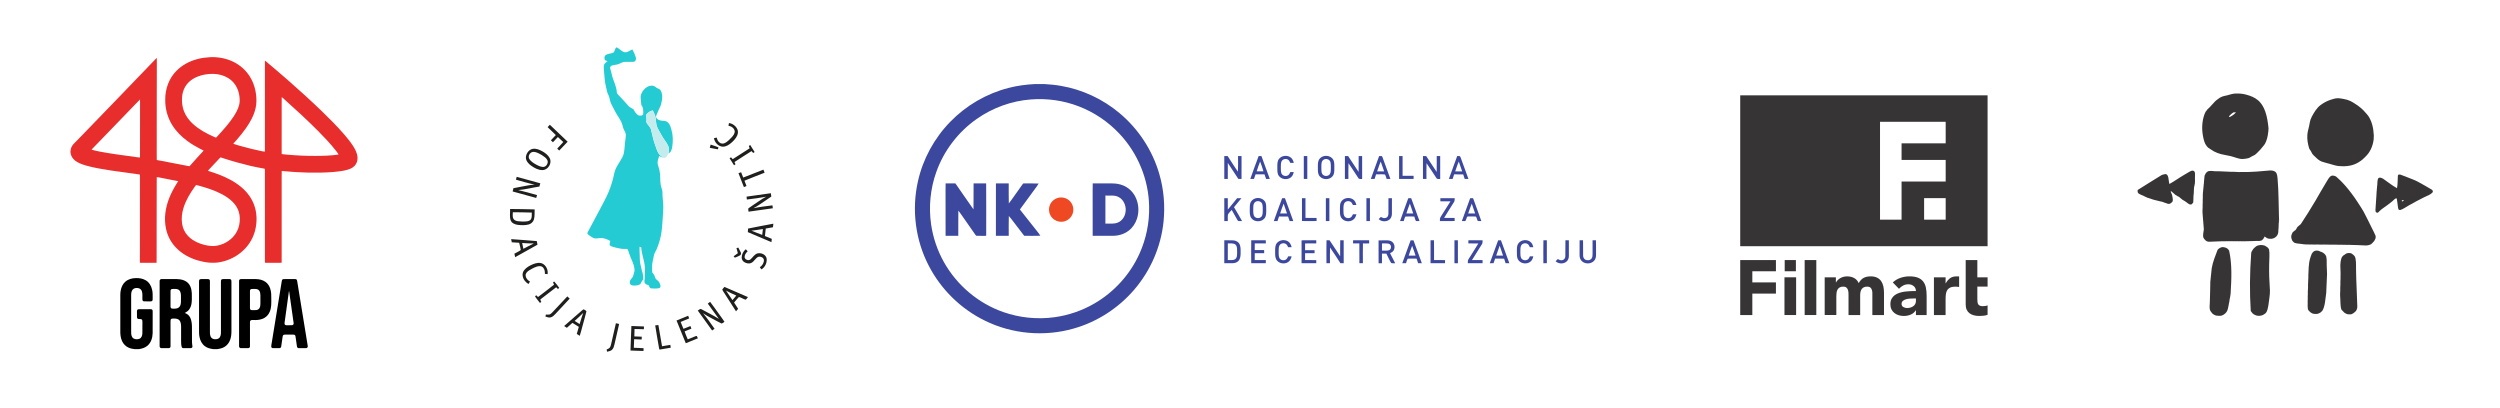 <?xml version="1.0" encoding="UTF-8"?>
<!DOCTYPE svg PUBLIC "-//W3C//DTD SVG 1.0//EN" "http://www.w3.org/TR/2001/REC-SVG-20010904/DTD/svg10.dtd">
<!-- Creator: CorelDRAW 2018 (64-Bit) -->
<svg xmlns="http://www.w3.org/2000/svg" xml:space="preserve" width="5.662in" height="0.925in" version="1.0" style="shape-rendering:geometricPrecision; text-rendering:geometricPrecision; image-rendering:optimizeQuality; fill-rule:evenodd; clip-rule:evenodd"
viewBox="0 0 5661.94 924.79"
 xmlns:xlink="http://www.w3.org/1999/xlink">
 <defs>
  <style type="text/css">
   <![CDATA[
    .fil9 {fill:none}
    .fil8 {fill:#373435}
    .fil7 {fill:#373435;fill-rule:nonzero}
    .fil4 {fill:black;fill-rule:nonzero}
    .fil2 {fill:#1F1F1D;fill-rule:nonzero}
    .fil0 {fill:#25CBD3;fill-rule:nonzero}
    .fil5 {fill:#3B489D;fill-rule:nonzero}
    .fil1 {fill:#C5ECED;fill-rule:nonzero}
    .fil3 {fill:#E82D2D;fill-rule:nonzero}
    .fil6 {fill:#EF4923;fill-rule:nonzero}
   ]]>
  </style>
 </defs>
 <g id="Layer_x0020_1">
  <g id="_1556909567520">
   <path class="fil0" d="M1389.22 119.18c3.44,-3.09 3.06,-8.68 6.43,-11.87 0.39,0.04 1.16,0.11 1.54,0.15 6.17,2.95 10.56,9.18 17.44,10.72 6.61,0.99 11.78,-4.11 17.53,-6.38 3.15,5.67 5.89,11.62 7.8,17.83 1.22,3.7 -0.01,8.8 -4.04,10.09 -7.71,0.96 -15.52,-0.32 -23.23,0.51 -4.32,0.76 -7.91,3.53 -12.05,4.84 -4.59,1.69 -9.57,1.72 -14.27,2.97 -2.71,0.7 -5.13,3.41 -4.51,6.33 0.85,4.17 2.51,8.11 3.27,12.3 2.65,14.52 11.1,27.49 11.85,42.41 0.27,2.69 2.41,4.59 4.13,6.47 7.76,7.88 14.96,16.28 22.43,24.43 2.5,2.82 5.91,4.52 9.2,6.24 3.66,1.56 3.89,6.11 6.47,8.73 2.67,2.76 5.17,6.8 9.49,6.74 2.59,-0.01 6.13,0.26 7.67,-2.31 0.91,-4.41 0.29,-9.02 -0.03,-13.48 -0.22,-3.6 -3.56,-5.99 -4.06,-9.5 -0.57,-4.2 -0.7,-8.44 -1.15,-12.66 -1.57,-9.27 3.86,-18 10.41,-24.06 4.79,-4.11 11.32,-6.74 17.68,-5.46 3.8,0.61 6.18,4.02 9.58,5.5 2.55,1.25 5.7,1.99 7.18,4.68 3.98,6.59 4.54,14.72 3.24,22.17 -1.02,5.72 -1.99,11.61 -4.89,16.74 -2.92,5.18 -4.79,10.84 -7.18,16.26 -1.04,2.49 -2.06,5.6 -0.23,8 3.24,4.31 8.96,5.58 14.07,5.87 4.05,0.25 8.47,0.69 11.55,3.64 5.24,4.73 6.71,11.98 8.54,18.49 3.34,12.07 3.26,24.84 1.38,37.15 -0.98,5.7 -2.78,12.48 -8.79,14.77 1.42,-5.34 2.11,-11.22 -0.13,-16.45 -3.66,-8.72 -10.39,-15.63 -14.81,-23.93 -3.43,-6.45 -7.5,-12.59 -10.39,-19.32 -2.96,-6.84 -2.34,-14.43 -3.54,-21.64 -0.89,-5.82 -4.16,-10.83 -6.4,-16.17 -5.44,1.15 -10.48,4.22 -13.93,8.59 -2.13,2.63 -0.48,6.02 -0.35,8.99 0.43,3.12 -0.78,6.27 -0.03,9.35 2.43,6.18 8.92,9.95 10.39,16.63 2.98,12.37 5.46,24.92 10.03,36.85 2.06,5.59 3.73,11.41 6.85,16.53 2.72,4.51 7.12,7.66 11.59,10.27 -3.54,-0.8 -6.85,-2.34 -10.04,-4.04 -1.49,5.72 -4.24,11.41 -3.59,17.44 1.17,5.48 3.52,10.65 4.46,16.21 2.43,10.38 0.76,21.15 2.54,31.61 0.85,6.14 4.31,11.71 4.08,18.04 -0.33,11.15 2.07,22.15 1.83,33.3 -0.23,9.63 -0.87,19.26 -1.6,28.87 -0.73,8.43 -0.95,16.92 -2.25,25.3 -1.7,13.62 -5.67,26.89 -10.87,39.57 -1.99,5.13 -5.78,9.57 -6.55,15.15 -1.37,8.44 -4.27,16.67 -4.22,25.31 0.11,4.34 -0.16,8.76 0.56,13.07 1.13,2.02 2.98,3.53 4.17,5.52 1.59,2.83 1.89,6.24 3.75,8.94 2.51,2.89 6.24,4.67 8.02,8.22 1.58,3.1 2.92,6.59 2.56,10.13 -1.03,2.65 -4.28,3.04 -6.74,3.34 -4.86,0.25 -9.79,0.47 -14.61,-0.24 -3.25,-0.45 -3.87,-4.22 -5.02,-6.69 -3.02,-1.31 -6.52,-2.11 -8.78,-4.65 -2.96,-4.71 0.4,-10.06 -0.15,-15.1 -0.6,-6.89 0.8,-13.8 0.04,-20.69 -0.73,-15.63 -7.76,-30.19 -8.22,-45.87 -1.29,-0.37 -2.57,-0.72 -3.85,-1.07 -0.26,5.44 -0.04,10.89 0.27,16.33 0.49,8.04 -0.31,16.28 1.92,24.15 1.37,4.57 1.86,9.35 3.23,13.92 2.19,6.2 2.96,12.87 2.71,19.43 -1.84,3.01 -3.99,5.83 -5.41,9.09 -2.36,3.8 -7.43,4.36 -11.49,4.8 -3.34,0.15 -6.87,0.28 -10.01,-1.04 -3.06,-1.56 -4.07,-5.6 -3.1,-8.71 1.4,-5.02 6.68,-7.86 7.69,-13.04 0.74,-3.64 2.19,-7.11 2.83,-10.76 0.06,-8.06 -2.57,-15.87 -5.95,-23.09 -2.96,-6.34 -5.17,-12.98 -7.36,-19.61 -0.88,-2.28 -1.51,-4.8 -3.26,-6.59 -4.7,-0.27 -9.45,0.29 -14.13,-0.52 -5.67,-0.93 -11.27,-2.29 -16.82,-3.76 -3.21,-0.98 -6.69,-1.96 -9.05,-4.48 0.01,-3.17 1.03,-6.22 1.66,-9.29 -6.39,-3.65 -13.45,-6.54 -20.89,-6.76 -4.8,-0.18 -9.52,1.59 -14.31,0.94 -3.76,-0.79 -6.92,-3.12 -10.07,-5.18 -2.51,-1.82 -5.36,-3.53 -6.88,-6.33 0.5,-1.7 1.37,-3.25 2.19,-4.8 9.79,-17.91 19.3,-35.98 28.83,-54.03 5.89,-11.57 12.41,-22.85 17.31,-34.89 5.66,-13.61 9.89,-27.82 12.77,-42.28 1.93,-9.64 7.43,-17.97 12.48,-26.22 3.85,-6.37 8.19,-12.77 9.45,-20.26 1.73,-10.51 1.94,-21.21 3.54,-31.73 0.49,-3.64 1.06,-7.35 0.47,-11.01 -0.52,-3.19 -2.36,-5.91 -3.74,-8.77 -2.83,-5.57 -3.45,-11.93 -5.96,-17.62 -2.2,-5.03 -5.33,-9.56 -8.26,-14.18 -5.65,-8.5 -9.76,-17.88 -14.59,-26.85 -2.9,-5.38 -3.31,-11.59 -5.17,-17.31 -1.19,-3.74 -3.76,-6.95 -4.41,-10.88 -0.67,-3.44 -1.39,-6.87 -2.39,-10.23 -3.56,-12.75 -3.47,-26.1 -4.89,-39.17 -0.31,-4.18 -0.83,-8.66 0.96,-12.59 1.69,-2.97 4.69,-4.87 7.22,-7.06 -2.38,-1.17 -6.56,-1.35 -6.69,-4.76 -0.22,-2.98 -0.63,-6.91 2.27,-8.78 5.23,-3.7 12.01,-3.37 17.76,-5.74z"/>
   <path class="fil1" d="M1464.48 258.55c3.44,-4.37 8.49,-7.44 13.93,-8.59 2.24,5.34 5.51,10.35 6.4,16.17 1.2,7.21 0.58,14.8 3.54,21.64 2.89,6.74 6.96,12.87 10.39,19.32 4.43,8.3 11.15,15.21 14.81,23.93 2.24,5.23 1.55,11.11 0.13,16.45 -1.26,2.78 -2.83,5.43 -4.49,7.99 -1.17,2.29 -4.09,1.87 -6.23,1.71 -4.47,-2.61 -8.87,-5.76 -11.59,-10.27 -3.13,-5.13 -4.8,-10.94 -6.85,-16.53 -4.57,-11.93 -7.05,-24.48 -10.03,-36.85 -1.47,-6.68 -7.96,-10.45 -10.39,-16.63 -0.76,-3.08 0.45,-6.24 0.03,-9.35 -0.13,-2.97 -1.78,-6.36 0.35,-8.99z"/>
   <path class="fil2" d="M1650.99 278.61c8.18,1.02 15.52,6.53 18.96,13.99 2.02,4.48 1.59,9.78 -0.39,14.2 -2.7,6.15 -7.38,11.16 -12.26,15.66 -5.66,4.96 -12.46,9.77 -20.31,9.65 -10.13,-0.47 -18.36,-9.52 -20.07,-19.17 2.11,-0.5 4.23,-0.98 6.34,-1.45 0.94,4.13 2.5,8.37 6.02,10.99 3.47,3.28 8.91,3.41 12.94,1.12 5.82,-3.22 10.53,-8.06 15.04,-12.87 3.34,-3.87 7.16,-8.43 6.69,-13.89 -1.24,-6.76 -7.69,-11.16 -14.16,-12.2 0.4,-2.01 0.8,-4.03 1.2,-6.04zm-405.74 3.82c13.43,12.81 26.95,25.54 40.33,38.41 -6.41,6.62 -12.75,13.31 -19.06,20.02 -1.52,-1.46 -3.04,-2.92 -4.55,-4.39 4.43,-5.12 9.46,-9.69 13.76,-14.91 -4.13,-3.74 -8.06,-7.69 -12.24,-11.37 -3.66,4.02 -7.46,7.93 -11.23,11.84 -1.54,-1.47 -3.08,-2.95 -4.61,-4.43 3.78,-3.9 7.61,-7.76 11.18,-11.85 -6.04,-6.13 -12.49,-11.82 -18.56,-17.91 1.64,-1.82 3.3,-3.62 4.98,-5.41zm364.25 44.94c5.94,1.85 11.8,3.93 17.59,6.2 -0.41,1.5 -0.8,3.01 -1.17,4.52 -6.22,-0.91 -12.36,-2.31 -18.53,-3.49 0.7,-2.41 1.41,-4.83 2.12,-7.24zm86.51 3.13c0.94,-0.82 1.97,-1.52 2.99,-2.24 3.44,5.3 6.92,10.58 10.13,16.02 -1.14,0.66 -2.27,1.33 -3.39,2 -1.24,-1.4 -2.49,-2.79 -3.74,-4.18 -12.87,8.24 -25.87,16.31 -38.59,24.78 0.76,1.64 1.55,3.29 2.35,4.93 -1.13,0.77 -2.26,1.54 -3.36,2.33 -3.41,-5.28 -6.87,-10.52 -10.08,-15.92 1.1,-0.67 2.22,-1.33 3.33,-2 1.24,1.4 2.5,2.78 3.78,4.16 12.85,-8.17 25.75,-16.26 38.46,-24.64 -0.67,-1.73 -1.55,-3.41 -1.88,-5.24zm-489.28 6.44c7.35,-1.12 14.57,1.84 20.91,5.28 6.9,3.78 13.69,8.7 17.36,15.87 5.94,11.52 -4.04,27.42 -17,27.02 -9.3,-0.03 -17.74,-4.85 -25.15,-10.04 -6.34,-4.55 -12.54,-11.41 -11.78,-19.78 0.94,-8.37 7.07,-16.77 15.67,-18.35zm-0.89 7.17c-6.41,1.69 -10.74,10.15 -6.99,16.03 3.47,5.28 8.96,8.75 14.31,11.88 5.17,2.81 10.62,5.74 16.63,5.98 6.22,0.26 10.76,-6.05 10.77,-11.82 -0.28,-4.37 -3.55,-7.72 -6.71,-10.39 -4.6,-3.72 -9.78,-6.73 -15.14,-9.21 -4.01,-1.73 -8.44,-3.36 -12.86,-2.47zm477.36 57.9c15.31,-5.83 30.49,-12.04 45.8,-17.9 0.9,2.31 1.78,4.62 2.63,6.95 -15.2,6 -30.5,11.78 -45.59,18.06 1.59,4 3.15,8.02 4.66,12.06 -1.96,0.82 -3.94,1.63 -5.9,2.45 -4.06,-10.52 -8.41,-20.92 -12.29,-31.5 1.96,-0.75 3.94,-1.47 5.93,-2.17 1.65,3.99 3.24,8.01 4.77,12.05zm-512.92 -1.66c17.82,4.87 35.6,9.87 53.42,14.71 -0.63,2.45 -1.32,4.89 -2.09,7.31 -16.03,2.45 -31.78,6.69 -47.98,8.03 14.37,3.23 28.52,7.33 42.68,11.35 -0.64,2.15 -1.27,4.29 -1.91,6.44 -17.83,-4.77 -35.58,-9.81 -53.38,-14.67 0.57,-2.48 1.17,-4.95 1.77,-7.42 6.76,-1.45 13.58,-2.61 20.36,-3.91 9.24,-1.7 18.45,-3.78 27.87,-4.2 -14.4,-2.9 -28.47,-7.15 -42.57,-11.19 0.61,-2.16 1.23,-4.31 1.84,-6.47zm520.52 44.89c18.33,-2.71 36.69,-5.27 55.06,-7.74 0.31,2.54 0.64,5.08 0.95,7.62 -9.13,6.24 -18.32,12.41 -27.48,18.63 -4.14,2.87 -8.53,5.32 -12.95,7.73 14.23,-2.96 28.67,-4.7 43.07,-6.51 0.25,2.2 0.53,4.41 0.8,6.61 -18.33,2.65 -36.66,5.2 -55,7.75 -0.22,-2.47 -0.92,-4.99 -0.42,-7.45 7.81,-5.84 16.16,-10.96 24.15,-16.56 5.17,-3.7 10.68,-6.89 16.29,-9.89 -14.53,2.52 -29.13,4.74 -43.78,6.36 -0.24,-2.19 -0.48,-4.37 -0.7,-6.55zm-535.56 27.96c18.55,-0.01 37.1,0.64 55.65,0.96 -0.48,7.58 0.45,15.38 -1.69,22.78 -1.57,5.63 -6.41,9.89 -11.98,11.36 -7.85,2.13 -16.15,1.78 -24.15,0.92 -6.58,-0.83 -14.04,-3.63 -16.52,-10.36 -2.86,-8.26 -0.94,-17.13 -1.32,-25.66zm6.19 7.39c-0.01,4.69 -0.97,9.66 0.96,14.11 1.85,4.09 6.54,5.66 10.67,6.24 6.87,0.87 13.86,1.13 20.72,0.21 3.71,-0.5 7.8,-2.15 9.31,-5.87 1.77,-4.43 1.13,-9.3 1.28,-13.94 -14.31,-0.39 -28.63,-0.76 -42.94,-0.76zm532.8 36.97c19.01,-3.97 38.14,-7.44 57.23,-11.03 -0.25,2.7 -0.55,5.38 -0.85,8.07 -5.47,0.91 -10.94,1.83 -16.39,2.86 -0.69,5.67 -1.26,11.35 -1.79,17.05 5.17,2.13 10.39,4.15 15.54,6.35 -0.28,2.48 -0.57,4.96 -0.89,7.43 -17.84,-7.5 -35.62,-15.15 -53.44,-22.69 0.19,-2.69 0.41,-5.37 0.59,-8.05zm7.52 4.85c8.24,2.98 16.38,6.24 24.52,9.51 0.54,-4.43 1.04,-8.87 1.5,-13.32 -8.67,1.32 -17.3,2.91 -26.03,3.81zm-544.12 19.07c19.39,1.18 38.74,2.98 58.1,4.46 0.54,2.71 1.08,5.43 1.54,8.17 -16.92,9.28 -33.61,18.96 -50.52,28.24 -0.61,-2.62 -1.2,-5.25 -1.76,-7.88 4.73,-2.92 10.24,-4.72 14.46,-8.38 -0.77,-5.53 -2.33,-10.93 -3.61,-16.35 -5.59,-0.33 -11.17,-0.62 -16.75,-1.08 -0.47,-2.4 -0.97,-4.79 -1.46,-7.17zm24.98 8.74c0.82,4.41 1.78,8.78 2.69,13.17 7.94,-4.05 15.77,-8.39 23.87,-12.13 -8.87,0.21 -17.72,-0.44 -26.56,-1.04zm485.31 11.56c1.41,-0.37 2.82,-0.74 4.24,-1.1 1.83,3.59 3.82,7.13 5.48,10.82 1.33,2.36 0.44,5.93 -2.15,7 -3.66,1.83 -7.33,3.73 -11.23,4.97 -0.99,-0.98 -1.89,-2.06 -2.78,-3.09 3.11,-2.5 6.35,-4.83 9.62,-7.11 -1.05,-3.84 -2.14,-7.66 -3.18,-11.49zm11.88 21.5c0.01,-7.28 3.57,-14.35 9.22,-18.91 1.42,1.55 2.83,3.1 4.26,4.64 -3.18,3.2 -6.43,6.86 -6.84,11.57 -1.39,6.81 8.5,10.97 13.26,6.79 5.32,-4.52 8.83,-11.69 16.04,-13.59 8.4,-2.03 19.35,2.94 20.59,12.18 0.91,9.39 -3.67,19.08 -11.75,24.07 -1.31,-1.59 -2.59,-3.2 -3.87,-4.8 5.5,-3.64 9.66,-9.78 9.39,-16.56 -0.73,-5.94 -8.31,-8.78 -13.41,-6.82 -5.91,3.22 -8.74,10.09 -14.73,13.24 -5.22,2.85 -11.73,1.33 -16.53,-1.68 -3.51,-2.09 -5.63,-6.06 -5.62,-10.13zm-472.81 15.02c6.76,-2.66 14.76,-4.66 21.66,-1.32 8.46,4.27 12.97,14.59 11.57,23.8 -2.06,-0.21 -4.12,-0.43 -6.17,-0.61 0.18,-4.91 -0.39,-10.16 -3.82,-13.97 -3.33,-4.37 -9.61,-4.12 -14.33,-2.54 -6.36,2.17 -12.41,5.24 -18.04,8.89 -3.94,2.66 -8.11,6.71 -7.35,11.92 0.54,5.85 4.85,10.33 9.76,13.1 -1.04,1.81 -2.09,3.61 -3.15,5.43 -7.01,-3.58 -12.24,-10.46 -13.4,-18.28 -0.78,-4.56 0.5,-9.36 3.43,-12.94 5.06,-6.39 12.44,-10.41 19.85,-13.47zm45.52 41.07c0.76,-0.78 1.64,-1.43 2.57,-1.98 4.3,4.39 7.83,9.51 11.45,14.46 -0.89,0.93 -1.87,1.77 -2.83,2.62 -1.36,-1.34 -2.73,-2.67 -4.1,-3.99 -11.02,8.32 -21.82,16.94 -32.83,25.26 -1.12,0.94 -2.35,1.8 -3.22,2.99 0.65,1.78 1.57,3.45 2.41,5.16 -1.07,0.65 -2.13,1.31 -3.2,1.97 -3.49,-4.63 -7.36,-8.98 -10.56,-13.82 -0.93,-1.54 1.48,-2.41 2.19,-3.47 1.39,1.32 2.76,2.66 4.13,4.01 12.29,-9.09 24.28,-18.59 36.33,-27.99 -0.81,-1.73 -1.9,-3.36 -2.34,-5.23zm383.24 16.3c1.42,-2.18 3.29,-4.02 4.97,-5.99 17.82,7.5 35.47,15.42 53.23,23.07 -1.56,2.05 -3.06,4.15 -4.96,5.9 -5.56,-0.98 -10.03,-5.25 -15.61,-6.07 -3.96,3.87 -7.2,8.41 -10.84,12.56 2.99,4.76 6.29,9.32 9.15,14.16 -1.61,1.87 -3.21,3.74 -4.81,5.61 -9.06,-13.87 -17.86,-27.89 -26.83,-41.81 -1.49,-2.43 -3.41,-4.69 -4.31,-7.43zm8.5 2.39c4.89,7.17 9.87,14.3 14.63,21.57 3,-3.37 5.93,-6.79 8.7,-10.35 -7.91,-3.46 -15.71,-7.15 -23.33,-11.22zm-393.19 49.18c11.29,-11.98 22.43,-24.1 33.78,-36.03 1.8,1.66 3.6,3.31 5.4,4.99 -10.41,11.48 -21.15,22.67 -31.69,34.04 -3.29,3.33 -6.56,7.24 -11.29,8.45 -4.13,1.08 -8.24,-0.52 -12.07,-1.9 0.41,-1.51 0.82,-3.02 1.22,-4.52 2.57,0.06 5.18,0.42 7.74,-0.04 2.85,-0.74 4.91,-2.99 6.92,-4.98zm351.89 -19.7c1.76,-1.37 3.53,-2.72 5.32,-4.05 7.26,9.5 14.03,19.37 21.09,29.02 3.8,5.41 7.94,10.6 11.42,16.24 -2.09,1.38 -4.01,3.12 -6.4,3.96 -7.69,-3.48 -14.89,-7.96 -22.41,-11.78 -6.8,-3.53 -13.52,-7.22 -19.8,-11.61 9.48,11.14 17.61,23.33 26.16,35.18 -1.85,1.3 -3.69,2.61 -5.55,3.89 -10.85,-15.02 -21.75,-29.99 -32.45,-45.11 2.66,-1.52 5.62,-5.24 8.78,-2.75 13.03,7.21 26.48,13.67 39.06,21.67 -8.54,-11.46 -16.96,-23.01 -25.22,-34.68zm-285.85 16.34c1.44,-1.23 2.84,-2.56 4.54,-3.43 2.38,1.08 4.94,2.33 6.51,4.5 -2.68,11.48 -6.18,22.77 -9.15,34.18 -2.02,7.1 -3.67,14.31 -6.02,21.32 -2.25,-1.39 -4.5,-2.78 -6.73,-4.19 1.54,-5.37 3.18,-10.7 4.65,-16.08 -4.84,-3.04 -9.68,-6.06 -14.52,-9.08 -4.2,3.72 -8.33,7.53 -12.58,11.21 -2.08,-1.31 -4.14,-2.65 -6.18,-4.01 12.97,-11.69 26.4,-22.85 39.47,-34.41zm-15.66 22.79c3.64,2.56 7.41,4.93 11.26,7.17 2.67,-8.4 4.95,-16.93 8.09,-25.18 -6.17,6.31 -12.82,12.1 -19.35,18.01zm230.75 -0.85c8.78,-3.57 17.58,-7.12 26.33,-10.76 0.76,1.98 1.53,3.96 2.3,5.96 -6.41,2.76 -12.97,5.18 -19.34,8.04 2.04,5.22 4.15,10.41 6.35,15.56 5.31,-2.09 10.54,-4.4 15.91,-6.33 0.7,1.98 1.41,3.96 2.1,5.95 -5.15,2.03 -10.25,4.18 -15.4,6.21 2,6.15 4.64,12.08 7.18,18.03 5.1,-1.95 10.13,-4.05 15.15,-6.18 1.73,-0.68 3.49,-1.56 5.41,-1.48 0.9,1.7 1.57,3.51 2.3,5.3 -9.07,3.82 -18.17,7.56 -27.33,11.15 -7.07,-17.12 -14.15,-34.22 -20.96,-51.45zm-137.3 6.1c2.43,0.56 4.86,1.13 7.29,1.73 -3.51,15.52 -7.13,31.02 -10.63,46.54 -1.01,4.17 -2.12,8.67 -5.34,11.73 -3.02,2.98 -7.39,3.59 -11.33,4.57 -0.34,-1.66 -0.68,-3.31 -1.01,-4.96 2.93,-1.46 6.53,-2.57 8.03,-5.77 1.78,-3.69 2.39,-7.78 3.34,-11.73 3.2,-14.05 6.41,-28.08 9.65,-42.11zm88.97 4.93c2.4,-0.29 4.79,-0.59 7.2,-0.83 2.76,16.04 5.61,32.06 8.31,48.1 6.29,-0.9 12.52,-2.11 18.78,-3.2 0.32,2.15 0.63,4.31 0.91,6.47 -8.15,1.24 -16.23,2.95 -24.39,4.14 -1.94,0.48 -1.75,-2.19 -2.15,-3.36 -2.75,-17.13 -6.16,-34.15 -8.67,-51.31zm-53.91 1.39c9.5,0.19 18.98,0.67 28.48,1.04 -0.06,2.08 -0.13,4.16 -0.17,6.26 -7.07,-0.03 -14.13,-0.61 -21.21,-0.54 -0.09,5.59 -0.47,11.19 -0.43,16.8 5.61,0.13 11.23,0.39 16.83,0.63 -0.06,2.11 -0.14,4.24 -0.22,6.36 -5.67,-0.24 -11.34,-0.45 -17.01,-0.69 -0.22,6.48 -0.52,12.96 -0.79,19.43 7.36,0.4 14.75,0.43 22.11,0.99 -0.06,2.08 -0.1,4.16 -0.13,6.25 -9.85,-0.08 -19.68,-0.81 -29.52,-0.98 0.51,-18.52 1.45,-37.04 2.07,-55.56z"/>
  </g>
  <g id="_1556909567328">
   <path class="fil3" d="M476.4 129.35l9.35 0c16.93,0.8 33.85,5.07 48.55,13.64 14.89,8.57 27.26,21.43 35.18,36.68 5.58,10.72 9.04,22.51 10.47,34.51 1.11,10.03 1.3,20.32 -1,30.22 -3.7,16.8 -12.27,32.06 -22.06,46.03 -6.69,9.51 -14.1,18.5 -21.74,27.26 -2.22,2.66 -4.72,5.07 -6.82,7.84 6.72,2.47 13.71,4.13 20.59,6.14 13.92,3.78 27.89,7.45 42.04,10.26 2.93,0.54 5.85,1.24 8.84,1.42 0.33,-3.17 0.13,-6.36 0.16,-9.53 0.02,-65.55 -0.02,-131.1 0.02,-196.65 2.3,1.45 4.26,3.36 6.34,5.11 15.45,13.13 31.02,26.15 46.23,39.57 25.89,22.69 51.4,45.83 76.18,69.74 17.46,16.9 34.62,34.14 50.57,52.47 7.34,8.54 14.47,17.31 20.57,26.8 4.78,7.66 9.23,16.01 9.82,25.2 0.54,7.05 -1.72,14.39 -6.67,19.52 -4.65,4.91 -11.16,7.45 -17.56,9.18 -9.36,2.47 -19.03,3.56 -28.65,4.52 -19.81,1.77 -39.72,1.79 -59.59,1.52 -18.98,-0.46 -37.94,-1.61 -56.83,-3.47 -0.78,-0.04 -1.56,-0.07 -2.32,-0.08 -0.37,9.29 -0.04,18.61 -0.15,27.92 -0.01,59.92 0.02,119.85 -0.01,179.77 -6.4,0.43 -12.83,0.04 -19.25,0.17 -6.23,-0.13 -12.47,0.26 -18.68,-0.17 -0.04,-68.28 -0.01,-136.56 -0.02,-204.84 -0.06,-2.7 0.32,-5.44 -0.33,-8.09 -10.51,-1.88 -21.01,-3.82 -31.41,-6.22 -20.62,-5 -41.13,-10.56 -61.32,-17.11 -2.46,-0.78 -4.85,-1.83 -7.37,-2.37 -0.7,0.56 -1.42,1.09 -2.01,1.76 -7.19,7.67 -14.5,15.23 -21.61,22.99 -1.69,1.85 -3.48,3.63 -4.96,5.67 8.07,2.7 16.27,5.09 24.2,8.23 18.62,7.14 36.77,16.27 51.99,29.31 12.5,10.61 22.69,24.16 28.35,39.62 6.72,18.34 7.1,38.72 2.35,57.58 -4.21,16.83 -13.26,32.38 -25.72,44.44 -14.3,13.91 -32.7,23.46 -52.24,27.41 -17.37,3.56 -35.45,1.24 -52.31,-3.73 -17.96,-5.39 -35.08,-14.55 -48.24,-28.07 -11.9,-11.96 -20.08,-27.48 -23.45,-43.99 -4.86,-22.83 -1.31,-46.82 7.12,-68.38 4.19,-10.85 9.61,-21.19 15.67,-31.1 1.56,-2.63 3.42,-5.07 4.81,-7.8 -5.39,-1.29 -10.88,-2.15 -16.32,-3.2 -7.37,-1.49 -14.74,-2.97 -22.12,-4.42 -3.32,-0.57 -6.61,-1.43 -10,-1.57 -0.32,8.59 -0.03,17.21 -0.13,25.81 0.09,17.27 -0.17,34.54 -0.12,51.8 -0.02,33.24 -0.02,66.48 -0.08,99.72 -0.18,5.56 0.19,11.13 -0.16,16.68 -4.43,0.33 -8.89,-0.09 -13.33,0.03 -8.12,-0.08 -16.25,0.19 -24.37,-0.11 -0.23,-8.31 0.05,-16.64 0.02,-24.96 -0.02,-55.15 0.09,-110.3 0.07,-165.46 -0.05,-3.13 0.24,-6.28 -0.22,-9.39 -7.94,-1.44 -16,-2.15 -23.98,-3.39 -14.07,-1.83 -28.11,-3.91 -42.17,-5.89 -18.53,-3.01 -37.15,-5.81 -55.25,-10.93 -7.15,-2.05 -14.27,-4.5 -20.71,-8.28 -5.48,-3.24 -10.4,-7.83 -12.94,-13.78 -1.15,-2.62 -1.72,-5.45 -2.07,-8.27l0 -2.72c0.46,-3.92 1.5,-7.83 3.57,-11.22 2.12,-3.69 5.3,-6.57 8.24,-9.59 2.94,-3.01 5.89,-6 8.83,-9 56.37,-58.02 112.41,-116.36 168.51,-174.66 2.11,-2.16 4.07,-4.47 6.37,-6.43 0.22,3.9 0.06,7.81 0.1,11.71 -0.2,25.63 0.04,51.25 -0.17,76.88 0.06,36.03 -0.13,72.05 -0.07,108.07 0.03,11.5 -0.19,23.01 0.06,34.51 2.64,0.86 5.42,1.06 8.14,1.56 6.48,1.17 12.99,2.27 19.41,3.76 12.21,2.37 24.42,4.72 36.65,7.01 3.3,0.58 6.55,1.59 9.91,1.83 1.77,-1.5 3.14,-3.37 4.66,-5.1 4.3,-4.98 8.69,-9.87 13.13,-14.72 4.65,-5.26 9.73,-10.15 14.27,-15.52 -2.59,-1.67 -5.48,-2.79 -8.19,-4.23 -9.86,-5.06 -19.41,-10.78 -28.36,-17.32 -13.43,-9.81 -25.46,-21.75 -34.31,-35.89 -10.93,-17.34 -16.5,-37.92 -16.11,-58.39 -0.19,-23.72 8.44,-47.85 25.32,-64.78 12.73,-13.07 29.41,-21.87 46.95,-26.56 9.72,-2.74 19.81,-3.88 29.87,-4.48zm-21.73 41.56c-12.15,3.52 -23.8,10.07 -31.67,20.17 -7.65,9.76 -11.03,22.35 -10.87,34.64 -0.13,8.69 1.28,17.42 4.33,25.56 4.21,11.26 11.58,21.13 20.41,29.21 13.74,12.56 30.28,21.59 47.22,29.07 1.71,0.74 3.38,1.66 5.24,1.98 1.82,-1.57 3.33,-3.45 4.98,-5.18 12.07,-13.1 23.96,-26.46 33.94,-41.25 5.57,-8.32 10.57,-17.2 13.22,-26.92 1.88,-6.59 1.54,-13.57 0.76,-20.3 -1.68,-13.53 -7.76,-26.74 -18.13,-35.79 -8.87,-7.85 -20.26,-12.52 -31.93,-14.15 -12.52,-1.65 -25.37,-0.52 -37.51,2.93zm183.41 49.02c-0.34,11.02 -0.04,22.06 -0.15,33.09 -0,31.2 0.01,62.39 -0.01,93.59 0.03,0.74 0.09,1.48 0.21,2.22 3.9,0.69 7.87,0.85 11.8,1.28 21.09,1.96 42.27,2.94 63.45,2.9 17.85,-0.06 35.79,-0.44 53.46,-3.14 -1.5,-2.97 -3.7,-5.5 -5.66,-8.17 -12.35,-15.91 -26.32,-30.46 -40.43,-44.8 -25.21,-25.34 -51.51,-49.55 -78.17,-73.34 -1.43,-1.3 -2.83,-2.66 -4.5,-3.64zm-340.91 25.8c-27.88,28.93 -55.78,57.85 -83.77,86.68 -1.97,2.17 -4.26,4.06 -6.02,6.41 6.48,2.11 13.23,3.27 19.89,4.68 26.8,5.04 53.89,8.38 80.89,12.14 2.97,0.33 5.92,1.11 8.93,0.91 -0.03,-43.8 0.14,-87.62 0.09,-131.43 -6.83,6.7 -13.32,13.76 -20.02,20.6zm146.76 173.39c-1.07,1.03 -1.87,2.3 -2.73,3.5 -10.49,14.64 -20.04,30.29 -25.43,47.59 -3.68,11.59 -5.25,23.99 -3.46,36.06 1.48,10.2 5.92,20.03 13.01,27.56 6.19,6.76 14.07,11.77 22.4,15.49 9.65,4.22 20.01,6.85 30.5,7.69 9.63,0.79 19.26,-1.44 28.06,-5.26 7.81,-3.52 15.07,-8.4 20.98,-14.63 7.24,-7.54 12.33,-17.14 14.43,-27.39 2.09,-10.05 2.05,-20.68 -1,-30.52 -2.6,-8.2 -7.37,-15.62 -13.42,-21.69 -7.29,-7.5 -16.16,-13.24 -25.35,-18.15 -17.57,-9.15 -36.61,-15.04 -55.71,-20.04 -0.75,-0.11 -1.54,-0.5 -2.29,-0.2z"/>
   <path class="fil4" d="M283.82 637.91c6.5,-5.79 15.41,-8.12 23.97,-8.2 7.51,-0.23 15.28,1 21.87,4.78 7.78,4.31 12.8,12.43 14.68,20.98 1.89,7.02 1.3,14.34 1.42,21.52 -0.02,1.74 -0.06,3.97 -1.86,4.88 -1.88,0.85 -4.01,0.54 -6.01,0.61 -3.89,-0.15 -7.79,0.15 -11.67,-0.1 -1.82,-0.02 -3.49,-1.46 -3.63,-3.3 -0.58,-6.35 0.78,-12.93 -1.12,-19.13 -1.05,-3.58 -3.98,-6.55 -7.65,-7.4 -4.56,-1.1 -10.1,-0.54 -13.36,3.17 -3.04,3.53 -3.39,8.44 -3.42,12.9 0.04,28.22 -0,56.44 0.02,84.66 0.02,4.79 1.02,10.41 5.4,13.16 4.04,2.33 9.27,2.32 13.54,0.6 4.63,-2.03 6.28,-7.41 6.43,-12.07 0.19,-8.73 -0.04,-17.47 0.11,-26.2 0,-2.09 0,-4.83 -2.23,-5.83 -2.43,-0.83 -5.09,-0.12 -7.54,-0.79 -1.46,-0.48 -2.45,-1.92 -2.5,-3.43 -0.24,-3.7 0.06,-7.41 -0.09,-11.11 0.06,-1.92 -0.25,-4.03 0.73,-5.78 1.11,-1.78 3.43,-1.68 5.26,-1.72 7.99,0.07 15.98,0.05 23.97,0 1.57,0.08 3.46,-0.04 4.61,1.25 1.1,1.24 0.94,3.01 1.03,4.56 -0.1,16.16 0.02,32.32 -0.06,48.49 -0.28,10.51 -3.61,21.75 -12.01,28.65 -5.32,4.55 -12.24,6.41 -19,7.56l-9.88 0c-4.66,-0.61 -9.36,-1.43 -13.65,-3.43 -6.52,-2.89 -11.8,-8.31 -14.71,-14.8 -3.58,-7.68 -4.2,-16.31 -3.97,-24.67 0.01,-23.96 0,-47.91 0,-71.87 0.03,-6.08 -0.3,-12.23 0.94,-18.23 1.36,-7.39 4.63,-14.7 10.39,-19.7zm77.7 -1.58c-0.11,-2.3 1.81,-4.53 4.19,-4.39 11.72,-0.03 23.45,-0.07 35.17,0.04 9.65,0.24 20.2,2.8 26.55,10.63 6.47,8.03 7.3,18.88 7.04,28.78 0.16,9.6 0.21,19.99 -5.29,28.32 -2.48,4.07 -6.54,6.67 -10.62,8.89 2.46,1.28 5.14,2.25 7.24,4.13 4.28,3.69 6.55,9.15 7.67,14.58 1.61,7.43 1.22,15.07 1.28,22.63 0.05,8.35 -0.09,16.71 0.07,25.07 -0,3.19 0.77,6.29 1.02,9.45 0.22,2.35 -2.1,4.09 -4.31,3.91 -5.41,0.03 -10.82,0.06 -16.22,-0.01 -1.76,0.08 -3.38,-1.08 -3.82,-2.78 -1.33,-4.31 -1.24,-8.89 -1.36,-13.35 0,-11.15 0.02,-22.3 -0,-33.46 -0.17,-4.5 -0.68,-9.34 -3.42,-13.08 -2.81,-3.6 -7.7,-4.33 -11.98,-4.34 -2.12,0.04 -4.35,-0.28 -6.36,0.52 -1.96,0.93 -2.21,3.31 -2.18,5.24 0.04,18.95 0,37.9 0.03,56.85 0.24,2.19 -1.45,4.39 -3.73,4.38 -5.58,0.13 -11.17,0.06 -16.76,0.03 -2.38,0.15 -4.4,-2.09 -4.22,-4.41 0.03,-49.2 -0.01,-98.41 0.02,-147.61zm27.85 18.11c-2.14,0.38 -3.3,2.63 -3.17,4.67 -0.04,11.52 0.01,23.05 -0.02,34.57 -0.06,1.9 0.5,4.24 2.52,4.93 2.33,0.52 4.75,0.29 7.11,0.3 4.24,0.04 8.93,-1.32 11.34,-5.07 3.26,-4.98 2.62,-11.21 2.69,-16.88 -0.15,-5.83 0.7,-12.09 -2.11,-17.46 -1.79,-3.54 -5.88,-5.15 -9.66,-5.17 -2.9,0 -5.81,-0.21 -8.7,0.12zm61.67 -19.72c0.31,-1.56 1.83,-2.59 3.37,-2.69 3.68,-0.33 7.37,0 11.06,-0.12 2.47,0.04 5.01,-0.28 7.43,0.35 1.91,0.6 2.58,2.73 2.52,4.55 -0.01,36.78 0,73.56 -0.01,110.34 0.08,4.91 -0.47,10.07 1.48,14.72 1.34,3.37 4.61,5.75 8.19,6.17 4.39,0.6 9.64,-0.04 12.46,-3.87 3.22,-4.42 2.86,-10.18 2.83,-15.35 -0.03,-37.15 0.04,-74.3 -0.03,-111.44 0.02,-1.78 0.2,-4 2.02,-4.9 1.88,-0.83 4,-0.56 6.01,-0.61 3.89,0.13 7.79,-0.13 11.68,0.09 1.69,0 3.48,1 3.82,2.76 0.51,2.52 0.24,5.12 0.28,7.68 -0.02,36.21 -0.01,72.42 -0.01,108.63 -0.04,6.24 -0.72,12.57 -2.88,18.46 -2.33,6.6 -6.8,12.54 -12.9,16.08 -4.96,3.07 -10.78,4.28 -16.5,5.01l-8.78 0c-6.8,-0.77 -13.71,-2.54 -19.22,-6.76 -6.5,-4.85 -10.41,-12.46 -11.95,-20.3 -1.48,-6.67 -1.08,-13.52 -1.13,-20.28 0,-33.43 0.01,-66.85 0,-100.28 0.05,-2.75 -0.27,-5.54 0.25,-8.26zm93.18 -2.57c1.02,-0.26 2.08,-0.25 3.13,-0.26 10.4,0.07 20.81,-0.01 31.21,0.04 7.75,0.06 15.78,1.6 22.26,6.06 5.52,3.78 9.41,9.66 11.3,16.04 2.41,7.39 2.36,15.25 2.29,22.93 0.04,9.59 0.44,19.57 -3.34,28.6 -2.93,7.6 -9.21,13.79 -16.9,16.52 -6.39,2.42 -13.3,2.85 -20.06,2.6 -2.25,0.13 -4.97,-0.51 -6.77,1.21 -1.15,0.98 -1.22,2.57 -1.24,3.98 0.04,18.02 -0.01,36.04 0.03,54.07 0.21,2.15 -1.48,4.34 -3.7,4.37 -4.83,0.2 -9.67,-0.04 -14.5,0.09 -1.71,-0.09 -3.74,0.25 -5.1,-1.05 -1.02,-0.83 -1.43,-2.15 -1.4,-3.41 0.01,-49.22 0,-98.46 0,-147.68 -0.11,-1.8 1.05,-3.6 2.8,-4.11zm25.09 22.29c-2.19,0.33 -3.37,2.63 -3.2,4.69 -0.02,12.44 0.04,24.89 -0.02,37.34 0.06,1.57 -0.09,3.44 1.15,4.63 1.18,1.27 3.05,1.13 4.63,1.19 2.97,-0.06 5.96,0.13 8.92,-0.21 2.9,-0.33 5.68,-2.04 7.05,-4.66 1.88,-3.53 1.91,-7.64 1.94,-11.53 -0.01,-5.76 0.04,-11.51 -0.04,-17.26 -0.08,-3.68 -0.48,-7.63 -2.76,-10.66 -2.06,-2.75 -5.68,-3.64 -8.95,-3.64 -2.91,0.04 -5.83,-0.19 -8.73,0.13zm71.85 -22.31c4.55,-0.5 9.15,-0.06 13.73,-0.2 4.46,0.03 8.93,-0.06 13.4,0 1.54,-0.02 3.3,0.48 4.01,2 0.93,2.17 1,4.58 1.43,6.89 7.54,46.33 15.06,92.67 22.65,138.99 0.29,2.38 1.52,5.31 -0.44,7.3 -1.17,1.43 -3.18,1.25 -4.83,1.3 -4.28,-0.04 -8.56,-0.04 -12.83,0 -1.53,-0.07 -3.32,0.09 -4.5,-1.08 -1.04,-1.09 -1.19,-2.67 -1.45,-4.07 -0.95,-6.83 -1.99,-13.66 -2.94,-20.49 -0.25,-1.42 -0.43,-3.04 -1.61,-4.01 -1.22,-1.12 -3,-0.95 -4.52,-1.02 -5.96,0.06 -11.91,0.02 -17.87,0.02 -1.46,0 -3.11,0.17 -4.12,1.37 -0.98,1.17 -1.07,2.78 -1.33,4.22 -0.98,7.02 -2.02,14.02 -3.04,21.04 -0.17,1.96 -1.61,3.92 -3.72,3.93 -4.84,0.16 -9.7,0.03 -14.54,0.06 -2.03,0.17 -4.22,-1.24 -4.38,-3.36 -0.07,-2.99 0.75,-5.9 1.17,-8.84 7.44,-45.84 14.97,-91.67 22.37,-137.53 0.39,-2.39 0.49,-5.8 3.37,-6.53zm12.93 29.08c-2.91,21.68 -6,43.33 -8.98,65 -0.28,2.46 -0.99,4.94 -0.65,7.42 0.47,2.16 2.81,3.05 4.81,2.91 4.07,-0.05 8.16,0.15 12.23,-0.11 2.35,-0.15 4.05,-2.61 3.49,-4.87 -3.37,-24.13 -6.83,-48.24 -10.23,-72.37 -0.68,0.4 -0.49,1.34 -0.68,2.01z"/>
  </g>
  <g id="_1556909569856">
   <path class="fil5" d="M2344.88 190.24l20.17 0c12.51,0.83 25.02,1.85 37.37,4.09 48.93,8.29 95.41,30.08 133.35,62.02 42.78,35.85 74.68,84.59 89.98,138.3 10.1,34.9 13.13,71.76 9.35,107.88 -5.9,56.17 -29.31,110.28 -66.11,153.12 -35.82,42.02 -84.16,73.27 -137.32,88.32 -66.26,19.02 -139.48,12.63 -201.3,-17.96 -54.34,-26.53 -99.66,-71.04 -127.22,-124.86 -30.08,-58.04 -38.68,-126.73 -24.26,-190.46 11.22,-50.55 36.95,-97.7 73.06,-134.78 35.87,-37 82,-64 131.95,-76.79 19.91,-5.24 40.43,-7.87 60.98,-8.88zm-10.05 34.87c-43.95,3.3 -86.85,18.87 -122.85,44.23 -41.85,29.32 -74.36,71.78 -91.44,119.96 -13.61,37.91 -17.59,79.19 -11.77,119.03 4.35,29.97 14.28,59.1 29.16,85.48 29.19,52.11 77.72,93.04 134.11,112.78 37.17,13.09 77.46,17.08 116.48,11.69 31.52,-4.34 62.14,-14.88 89.67,-30.82 44.87,-25.84 81.3,-66.03 102.55,-113.26 15.11,-33.4 22.6,-70.19 21.77,-106.83 -0.95,-61.04 -25.83,-121.2 -67.96,-165.35 -25.42,-26.91 -56.93,-48.06 -91.5,-61.31 -34.3,-13.24 -71.59,-18.47 -108.22,-15.61zm561.46 135.18c5.61,-7.77 17.28,-9.62 25.37,-4.8 4.85,2.75 7.29,8.09 8.47,13.32 -2.67,-0.06 -5.31,-0.1 -7.96,-0.11 -1.15,-2.42 -2.16,-5.08 -4.35,-6.76 -4.81,-3.66 -12.86,-2.11 -15.46,3.52 -1.76,4.11 -1.41,8.72 -1.56,13.1 0.12,4.72 -0.26,9.63 1.41,14.13 2.52,6.2 11.62,7.61 16.35,3.19 1.76,-1.73 2.67,-4.09 3.72,-6.26 2.57,-0.02 5.14,-0.04 7.73,-0.08 -0.91,4.58 -2.7,9.21 -6.55,12.11 -8.07,6.42 -21.4,4.83 -27.35,-3.72 -3.74,-5.38 -3.08,-12.28 -3.23,-18.48 0.17,-6.43 -0.61,-13.65 3.4,-19.15zm104.74 -7.29c7.52,-0.98 15.78,2.75 19.08,9.77 2.49,5.81 1.67,12.29 1.86,18.44 -0.06,6.12 0.25,13.11 -4.16,17.97 -7.11,8.51 -21.76,8.53 -28.91,0.05 -4.19,-4.63 -4.21,-11.25 -4.22,-17.13 0.12,-5.8 -0.47,-11.77 1.19,-17.41 1.94,-6.6 8.49,-11.03 15.15,-11.69zm0.01 7.21c-3.78,0.7 -7,3.74 -7.71,7.55 -1.02,5 -0.69,10.15 -0.71,15.22 0.17,3.97 -0.01,8.43 2.57,11.74 4.02,5.16 13.03,4.9 16.66,-0.57 2.25,-3.57 2.02,-7.98 2.19,-12.04 -0.06,-5.06 0.33,-10.22 -0.91,-15.15 -1.36,-5.07 -7.14,-7.91 -12.09,-6.76zm-228.3 -6.82c2.5,0.11 5.03,0.08 7.54,-0.05 3.96,6.5 8.3,12.77 12.44,19.16 3.65,5.39 6.95,11.02 10.95,16.17 0.55,-11.74 0.2,-23.5 0.2,-35.24 2.64,0.06 5.28,-0.01 7.93,-0.15 0.09,17.31 0.11,34.62 -0.01,51.94 -2.41,-0.05 -4.81,-0.07 -7.21,-0.07 -7.93,-12.14 -15.85,-24.29 -23.89,-36.37 0.04,12.15 0.1,24.3 -0.02,36.45 -2.65,-0.07 -5.29,-0.11 -7.93,-0.11 0.12,-17.24 0.12,-34.48 0,-51.72zm77.8 -0.04c2.11,0 4.22,0 6.33,0.01 6.33,17.24 12.79,34.45 18.91,51.78 -2.77,0.01 -5.54,0.04 -8.3,0.09 -1.19,-3.51 -2.47,-6.98 -3.66,-10.48 -6.75,-0.03 -13.5,-0.02 -20.25,-0.01 -1.23,3.48 -2.5,6.95 -3.69,10.45 -2.76,-0.04 -5.52,-0.04 -8.28,-0.03 6.09,-17.35 12.54,-34.58 18.93,-51.81zm-4.52 34.63c5.13,0.04 10.28,0.04 15.42,0 -2.22,-7.52 -4.73,-14.96 -7.54,-22.28 -2.95,7.3 -5.51,14.76 -7.88,22.28zm106.77 -34.63c2.64,0.04 5.28,0.04 7.94,0 0.01,17.28 0.03,34.56 0,51.85 -2.66,-0.04 -5.3,-0.04 -7.93,0 -0.04,-17.28 -0.03,-34.56 -0.01,-51.85zm93.11 0.02c2.41,0 4.82,-0.01 7.24,-0.04 8,11.95 15.72,24.08 23.81,35.98 0.14,-12 -0.06,-23.99 0.11,-35.98 2.62,0.08 5.26,0.1 7.91,0.04 -0.04,17.3 -0.04,34.59 0,51.89 -2.84,-0.38 -6.87,1.04 -8.56,-2 -7.5,-11.24 -14.61,-22.76 -22.39,-33.81 -0.47,11.89 -0.13,23.81 -0.19,35.72 -2.65,-0.02 -5.3,0 -7.93,0.06 -0.07,-17.28 -0.09,-34.56 0.02,-51.85zm77.54 0c1.98,0.01 3.97,-0.09 5.97,0.06 1.05,0.98 1.46,2.41 2.02,3.7 5.71,16.08 11.73,32.05 17.54,48.09 -2.86,-0.07 -5.71,-0.1 -8.56,-0.11 -1.07,-3.35 -1.94,-6.8 -3.52,-9.96 -6.74,-1.05 -13.62,-0.18 -20.41,-0.37 -1.11,3.43 -2.28,6.84 -3.32,10.29 -2.87,0.04 -5.73,0.07 -8.59,0.14 6.15,-17.33 12.75,-34.5 18.85,-51.85zm-4.52 34.65c5.27,-0.02 10.54,-0.02 15.82,0 -2.58,-7.37 -4.94,-14.83 -7.66,-22.15 -3.35,7.14 -5.42,14.77 -8.16,22.15zm49.68 -34.69c2.63,0.06 5.26,0.07 7.9,0.04 0.02,14.9 -0.06,29.8 0.04,44.7 8.3,0.04 16.62,-0.04 24.93,0.04 -0.03,2.35 -0.03,4.71 -0.01,7.06 -10.95,0.04 -21.9,0.02 -32.85,0.02 -0.05,-17.29 -0.04,-34.57 -0.01,-51.86zm54.12 0.05c2.39,-0.01 4.8,-0.02 7.2,-0.06 8.02,11.96 15.73,24.1 23.81,36.01 0.28,-12 0.03,-24.01 0.14,-36.01 2.61,0.09 5.22,0.11 7.85,0.06 -0.04,17.28 -0.04,34.58 0,51.87 -2.84,-0.38 -6.85,1.04 -8.55,-2.01 -7.5,-11.24 -14.59,-22.78 -22.4,-33.81 -0.47,11.9 -0.13,23.82 -0.19,35.72 -2.63,-0.01 -5.26,0.01 -7.88,0.07 -0.04,-17.28 -0.09,-34.57 0.02,-51.85zm77.49 -0.01c1.97,0.01 3.95,-0.09 5.94,0.09 1.15,0.88 1.47,2.41 2.06,3.67 5.7,16.08 11.75,32.04 17.53,48.09 -2.85,-0.07 -5.69,-0.1 -8.53,-0.11 -1.1,-3.44 -2.28,-6.85 -3.35,-10.3 -6.87,-0.15 -13.74,-0.11 -20.6,-0.03 -1.11,3.43 -2.26,6.85 -3.32,10.3 -2.87,0.03 -5.73,0.06 -8.58,0.13 6.15,-17.33 12.75,-34.5 18.85,-51.85zm-4.5 34.65c5.27,-0.01 10.53,-0.01 15.8,0.01 -2.57,-7.38 -4.94,-14.83 -7.65,-22.15 -3.37,7.13 -5.4,14.78 -8.15,22.15zm-1154.09 27.23c7.38,0.09 14.78,0.06 22.17,0.04 13.79,19.47 26.95,39.4 40.93,58.73 0.37,-19.59 -0.06,-39.18 0.22,-58.78 9.5,0.11 18.99,0.08 28.48,0.02 0.3,39.57 0.14,79.15 0.08,118.72 -7.15,-0.15 -14.32,0.34 -21.46,-0.13 -1.69,0.01 -2.45,-1.67 -3.38,-2.79 -8.77,-12.78 -17.77,-25.41 -26.64,-38.11 -3.85,-5.37 -7.43,-10.95 -11.56,-16.12 -0.31,19.04 0.02,38.1 -0.16,57.15 -9.59,0.02 -19.17,0.02 -28.76,0 -0.18,-27.22 -0.02,-54.46 -0.08,-81.69 0.09,-12.35 -0.19,-24.69 0.16,-37.04zm113.94 -0.01c9.66,0.11 19.32,0.08 28.97,0.02 0.12,15.13 -0.29,30.26 0.21,45.37 2.06,-2.53 4.02,-5.15 5.89,-7.83 8.8,-12.52 17.85,-24.87 26.58,-37.45 11.69,0.06 23.39,-0.41 35.07,0.27 -2.79,5.11 -6.53,9.59 -9.92,14.3 -10.82,14.83 -21.79,29.55 -32.54,44.44 14.11,17.84 28.17,35.73 42.35,53.54 1.45,1.87 2.74,3.86 4.02,5.88 -12.19,0.44 -24.39,0.19 -36.59,0.14 -7.69,-10.1 -15.44,-20.15 -23.15,-30.22 -3.87,-4.91 -7.43,-10.08 -11.69,-14.69 -0.55,14.96 -0.14,29.94 -0.2,44.92 -9.69,0.14 -19.38,0.04 -29.07,0.06 0.02,-39.58 -0.11,-79.17 0.06,-118.75zm219.19 0.02c14.86,0.12 29.72,0.01 44.58,0.06 8.3,0.03 16.65,1.4 24.35,4.55 11.13,4.48 20.52,12.94 26.4,23.38 8.76,15.49 10.46,34.67 5.05,51.57 -3.35,10.49 -9.59,20.15 -18.26,27.01 -7.13,5.72 -15.78,9.38 -24.73,11.02 -7.44,1.46 -15.06,1.11 -22.61,1.14 -11.62,-0.01 -23.24,0.02 -34.85,-0.01 -0.16,-26.34 -0.03,-52.68 -0.07,-79.02 0.09,-13.24 -0.18,-26.47 0.15,-39.7zm28.75 27.54c-0.04,21.17 0,42.33 -0.02,63.5 9.63,-0.44 19.84,1.52 28.9,-2.67 8.29,-3.66 14.02,-11.69 16.11,-20.36 3.47,-13.77 -2.02,-30.37 -15.05,-37.12 -9.2,-4.99 -19.96,-2.82 -29.95,-3.36zm269.23 6.02c2.65,-0.02 5.28,-0.06 7.94,-0.11 0.11,8.61 0.02,17.22 0.04,25.84 7.22,-8.46 14.08,-17.22 21.12,-25.81 3.22,0.02 6.45,0.04 9.69,0.04 -5.56,6.8 -11.24,13.52 -16.78,20.35 6.05,10.46 12.53,20.69 18.22,31.35 -2.54,0.1 -5.08,0.3 -7.6,0.03 -1.85,0.03 -2.46,-1.95 -3.35,-3.19 -4.1,-7.36 -8.3,-14.67 -12.46,-22 -2.91,3.37 -6.39,6.37 -8.49,10.35 -0.83,4.93 -0.17,9.98 -0.39,14.97 -2.65,-0.14 -5.29,-0.2 -7.93,-0.14 0.09,-17.22 0.12,-34.44 -0.02,-51.67zm70.25 0.39c7.89,-2.51 17.46,0.2 21.99,7.35 3.41,5.64 2.58,12.54 2.78,18.84 -0.13,6.51 0.47,13.97 -4.15,19.22 -7.23,8.61 -22.25,8.58 -29.26,-0.3 -4.54,-5.54 -3.83,-13.13 -3.93,-19.81 0.13,-6.09 -0.52,-12.78 2.96,-18.14 2.28,-3.37 5.73,-5.94 9.61,-7.16zm1.8 7.07c-4.8,1.81 -6.39,7.28 -6.32,11.96 0.02,6.39 -0.72,12.97 0.98,19.2 2.23,6.87 12.09,8.54 17,3.59 3.41,-3.37 3.14,-8.56 3.35,-12.98 -0.07,-5.37 0.42,-10.91 -1.09,-16.13 -1.76,-5.56 -8.81,-7.87 -13.92,-5.63zm59.04 -7.57c2.09,0.02 4.19,0.04 6.3,0.04 6.26,17.26 12.81,34.41 18.84,51.75 -2.75,0.02 -5.47,0.04 -8.2,0.1 -1.22,-3.44 -2.44,-6.88 -3.6,-10.34 -6.8,-0.15 -13.59,-0.12 -20.37,-0.04 -1.22,3.45 -2.44,6.89 -3.6,10.35 -2.76,-0.06 -5.52,-0.06 -8.28,-0.07 6.05,-17.35 12.52,-34.56 18.91,-51.79zm-4.6 34.6c5.19,0.15 10.37,0.15 15.57,0 -2.46,-7.46 -4.93,-14.93 -7.67,-22.29 -2.94,7.32 -5.35,14.83 -7.91,22.29zm49.42 -34.48c2.64,-0.02 5.29,-0.06 7.94,-0.13 0.12,14.88 0.08,29.75 0.01,44.63 8.38,0.3 16.76,0.11 25.14,0.13 -0.04,2.32 -0.04,4.64 0,6.96 -11.02,0.28 -22.06,0.29 -33.07,0 0.11,-17.2 0.14,-34.39 -0.02,-51.59zm54.12 -0.03c2.65,-0.01 5.3,-0.04 7.96,-0.09 0.09,17.3 0.09,34.61 0.01,51.92 -2.67,-0.14 -5.31,-0.19 -7.96,-0.13 0.08,-17.23 0.1,-34.46 -0.01,-51.7zm36.44 5.58c6.07,-6.8 17.16,-7.98 24.76,-3.12 4.57,2.8 6.73,7.94 8,12.93 -2.64,-0.04 -5.28,-0.04 -7.91,0.02 -1.27,-2.61 -2.43,-5.54 -4.96,-7.19 -4.93,-3.12 -12.68,-1.58 -15,4.08 -2,5.11 -1.35,10.73 -1.48,16.09 0.16,4.05 -0.09,8.42 1.97,12.08 2.79,4.72 9.56,5.91 14.16,3.28 2.78,-1.6 4.04,-4.7 5.4,-7.43 2.62,0.04 5.25,0.02 7.89,-0.03 -1.28,4.93 -3.41,10.03 -7.91,12.85 -7.65,5.06 -19,3.89 -25.09,-3.13 -3.48,-3.76 -4.24,-9.09 -4.29,-14.02 -0.06,-5.28 -0.2,-10.57 0.2,-15.84 0.31,-3.84 1.54,-7.74 4.26,-10.57zm55.44 -5.67c2.65,0.05 5.3,0.09 7.97,0.09 -0.11,17.23 -0.09,34.46 -0.01,51.7 -2.66,-0.06 -5.31,-0.02 -7.96,0.12 -0.09,-17.3 -0.09,-34.61 0,-51.91zm49.88 0.01c2.62,0.04 5.26,0.06 7.89,0.06 -0.11,11.85 0.02,23.7 -0.04,35.56 0.04,4.99 -1.94,10.17 -6.05,13.19 -6.98,5.13 -17.69,4.79 -23.87,-1.49 1.69,-1.59 3.36,-3.2 4.96,-4.89 3.63,2.31 8.32,3.91 12.42,1.72 3.52,-1.65 4.65,-5.83 4.65,-9.41 0.08,-11.57 -0.06,-23.16 0.04,-34.73zm44.86 0.16c2.2,-0.05 4.41,-0.09 6.62,-0.16 6.2,17.3 12.74,34.46 18.86,51.78 -2.67,0.06 -5.33,0.22 -7.98,-0.04 -1.89,-3.12 -2.72,-6.7 -3.78,-10.15 -6.72,-0.05 -13.46,-0.5 -20.15,0.07 -1.98,3.07 -2.74,6.71 -3.82,10.15 -2.78,-0.03 -5.57,-0.02 -8.33,0.03 5.77,-17.37 12.68,-34.34 18.58,-51.67zm-4.27 34.44c5.18,0.13 10.37,0.11 15.56,0.02 -2.45,-7.47 -4.95,-14.93 -7.61,-22.33 -3.01,7.3 -5.52,14.8 -7.94,22.31zm76.99 -34.52c10.83,-0.1 21.66,-0.15 32.5,0.04 -0.23,2.95 0.06,6.18 -1.69,8.76 -7.46,11.89 -15.13,23.68 -22.34,35.73 7.94,0.29 15.9,0.11 23.85,0.13 -0.04,2.32 -0.04,4.65 0,6.97 -11.14,0.3 -22.28,0.2 -33.42,0.06 0.15,-3.1 -0.22,-6.5 1.64,-9.19 7.46,-11.78 14.92,-23.57 22.33,-35.39 -7.63,-0.13 -15.26,0.02 -22.88,-0.13 0.01,-2.33 0.01,-4.65 0,-6.98zm67.5 -0.02c2.2,0.03 4.41,0.04 6.63,0.04 6.02,17.3 12.82,34.33 18.65,51.7 -2.74,-0.04 -5.61,0.5 -8.23,-0.44 -1.69,-3.08 -1.85,-6.94 -4.08,-9.69 -5.28,-0.54 -10.61,-0.15 -15.9,-0.26 -1.3,0.21 -2.95,-0.3 -3.93,0.74 -1.73,3.04 -1.97,6.77 -4.09,9.59 -2.63,0.27 -5.28,0.13 -7.89,0.08 6.2,-17.29 12.74,-34.45 18.85,-51.75zm-4.53 34.56c5.26,0.09 10.52,0.09 15.78,0.02 -2.59,-7.43 -5,-14.92 -7.65,-22.32 -3.11,7.28 -5.4,14.88 -8.13,22.31zm-552.31 60.76c6.92,0.2 13.86,-0.24 20.78,0.2 6.17,0.39 12.24,4.17 14.44,10.11 2.22,5.96 1.7,12.45 1.76,18.71 -0.09,6.21 -0.52,13.22 -5.18,17.9 -3.23,3.36 -7.95,4.83 -12.52,4.95 -6.44,0.2 -12.87,0 -19.3,0.04 0.12,-17.3 0.08,-34.6 0.02,-51.89zm7.95 7.11c0,12.55 0.05,25.1 -0.03,37.66 5.6,-0.26 11.96,1.24 16.89,-2.16 4.88,-3.85 4,-10.78 4.23,-16.28 -0.24,-5.44 0.7,-11.92 -3.35,-16.24 -4.81,-4.39 -11.84,-2.59 -17.73,-2.98zm53.07 -7.14c10.96,0.12 21.92,0.1 32.89,0.01 -0.01,2.36 0.04,4.72 0.14,7.09 -8.36,0.16 -16.72,0.11 -25.07,0.02 -0.24,5.02 -0.26,10.05 -0.11,15.07 7.11,0.14 14.22,0.13 21.33,0.01 0.04,2.35 0.07,4.7 0.13,7.05 -7.13,0.09 -14.26,0.08 -21.39,0.02 -0.2,5.19 -0.2,10.39 -0.04,15.58 8.37,0 16.75,-0.07 25.13,0.04 -0.04,2.35 -0.06,4.72 -0.04,7.08 -11.02,-0.02 -22.02,-0.02 -33.02,0 -0.12,-17.31 -0.25,-34.64 0.07,-51.96zm58.13 6.33c5.8,-7.09 16.82,-8.67 24.65,-4.13 4.97,2.72 7.34,8.17 8.75,13.4 -2.64,0.02 -5.27,0.04 -7.89,0.1 -1.36,-2.68 -2.53,-5.74 -5.17,-7.42 -4.62,-2.81 -11.6,-1.67 -14.41,3.17 -2.21,3.99 -1.84,8.74 -1.98,13.14 0.11,4.91 -0.35,10 1.33,14.7 2.35,6.2 11.26,7.83 16.11,3.63 1.96,-1.78 3.01,-4.26 4.22,-6.55 2.59,0.03 5.19,0.06 7.79,0.07 -1.34,4.99 -3.53,10.13 -8.12,12.95 -8.74,5.76 -22.28,3.01 -27.13,-6.55 -2.85,-6.27 -1.98,-13.37 -2.15,-20.05 0.11,-5.64 0.12,-11.95 4,-16.48zm55.86 -6.29c11.08,0.05 22.15,0.09 33.21,-0.02 0.01,2.35 0.03,4.7 0.08,7.06 -8.44,0.2 -16.89,0.13 -25.32,0.06 0.01,5.11 0.01,10.2 0,15.3 7.15,-0.14 14.3,-0.14 21.44,0 0,2.26 0,4.54 0,6.8 -7.16,0.12 -14.32,0.07 -21.47,0.06 0.04,5.17 0.06,10.35 -0.01,15.52 8.45,0.07 16.89,-0.06 25.34,0.1 -0.04,2.35 -0.05,4.69 -0.03,7.04 -11.09,0 -22.17,0.04 -33.26,-0.03 0.14,-17.28 0.11,-34.58 0.01,-51.87zm56.42 -0.04c2.33,0.04 4.66,0.06 7,0.04 8.18,11.92 15.85,24.18 23.98,36.15 0.14,-12.06 -0.2,-24.13 0.19,-36.18 2.58,0.04 5.18,0.04 7.77,0 0.03,17.33 -0.03,34.65 0.04,51.98 -2.5,-0.08 -4.97,-0.12 -7.44,-0.13 -7.77,-11.89 -15.31,-23.93 -23.5,-35.54 -0.46,11.87 -0.13,23.74 -0.18,35.62 -2.65,-0.02 -5.29,-0.01 -7.92,0.04 -0.09,-17.33 -0.22,-34.66 0.07,-51.98zm60.29 0.01c12.11,0.11 24.21,0.09 36.32,0.01 -0.01,2.33 0,4.67 0.05,7.01 -4.71,0.11 -9.42,0.3 -14.11,0.08 -0.35,14.93 -0.13,29.88 -0.11,44.82 -2.65,-0.01 -5.3,0 -7.93,0.05 -0.2,-14.95 -0.04,-29.91 -0.08,-44.85 -4.77,0.12 -9.54,0.05 -14.31,-0.02 0.13,-2.37 0.2,-4.73 0.17,-7.09zm130.28 0.06c2.13,0 4.27,-0.01 6.43,-0.02 6.34,17.31 12.78,34.59 18.99,51.95 -2.84,-0.11 -5.67,-0.15 -8.51,-0.16 -1.1,-3.43 -2.28,-6.83 -3.39,-10.25 -6.66,-0.03 -13.33,-0.46 -19.98,0.04 -2.11,3.05 -2.8,6.79 -3.96,10.25 -2.85,0.01 -5.69,0.04 -8.52,0.11 6.24,-17.34 12.76,-34.56 18.94,-51.93zm3.43 12.48c-2.87,7.26 -5.47,14.61 -7.77,22.06 5.15,0.24 10.32,0.2 15.49,0.03 -2.56,-7.37 -4.77,-14.86 -7.72,-22.08zm41.69 -12.54c2.58,0.04 5.16,0.04 7.76,-0.01 0.36,14.95 0.05,29.9 0.16,44.84 8.3,-0.01 16.61,-0.07 24.92,0.04 -0.05,2.35 -0.06,4.72 -0.04,7.08 -10.94,-0.02 -21.89,-0.01 -32.83,-0.02 0.02,-17.3 -0.04,-34.61 0.04,-51.93zm54.14 0c2.57,0.04 5.16,0.04 7.75,-0.02 0.17,17.33 0.07,34.66 0.05,52 -2.61,-0.06 -5.22,-0.06 -7.83,-0.03 -0.03,-17.32 -0.06,-34.64 0.03,-51.95zm31.57 0c10.71,0.09 21.43,0.09 32.15,0 -0.14,2.96 0.26,6.19 -1.47,8.78 -7.5,12 -15.15,23.9 -22.54,35.97 7.98,0.14 15.97,-0.04 23.95,0.13 -0.04,2.35 -0.04,4.69 -0.02,7.04 -11.15,-0.01 -22.3,0.04 -33.44,-0.03 0.2,-2.96 -0.2,-6.21 1.48,-8.84 7.43,-11.99 15.25,-23.75 22.44,-35.88 -7.57,-0.05 -15.14,0.08 -22.71,-0.09 0.14,-2.36 0.21,-4.72 0.17,-7.09zm67.37 0.12c2.11,-0.03 4.23,-0.08 6.36,-0.14 6.37,17.32 12.85,34.6 19,52 -2.83,-0.09 -5.66,-0.13 -8.47,-0.15 -1.09,-3.44 -2.28,-6.83 -3.39,-10.25 -6.78,-0.2 -13.55,-0.08 -20.32,-0.13 -1.24,3.47 -2.53,6.93 -3.64,10.44 -2.85,0.01 -5.69,0.04 -8.53,0.1 6.34,-17.29 12.7,-34.56 19,-51.87zm-4.41 34.46c5.16,0.27 10.34,0.22 15.51,0 -2.46,-7.52 -5.11,-14.98 -7.61,-22.49 -2.81,7.43 -5.44,14.93 -7.89,22.49zm49.93 -27.08c6.3,-9.43 21.63,-10.66 29.27,-2.26 2.76,2.81 3.89,6.69 4.94,10.37 -2.65,-0.02 -5.29,-0.02 -7.93,0 -1.24,-2.57 -2.35,-5.42 -4.76,-7.12 -4.8,-3.31 -12.55,-1.82 -15.1,3.63 -1.94,4.46 -1.48,9.47 -1.61,14.21 0.13,4.46 -0.26,9.17 1.55,13.37 2.6,5.82 11.05,7.28 15.83,3.33 2.04,-1.74 3.03,-4.3 4.19,-6.63 2.59,0.01 5.17,0 7.78,-0.01 -1.14,4.91 -3.24,9.93 -7.65,12.78 -8.42,5.79 -21.57,3.61 -26.93,-5.36 -3.23,-5.53 -2.54,-12.21 -2.68,-18.36 0.11,-6.03 -0.43,-12.68 3.11,-17.95zm57.01 -7.5c2.57,0.04 5.15,0.04 7.74,0.01 -0.01,17.3 -0.04,34.61 0.03,51.92 -2.63,-0.02 -5.26,0 -7.86,0.04 -0.07,-17.33 -0.24,-34.66 0.09,-51.97zm49.84 -0.01c2.57,0.05 5.16,0.06 7.76,0.01 0.07,11.76 0.06,23.53 0.04,35.3 0.06,5.05 -1.8,10.32 -5.95,13.42 -7.01,5.42 -17.63,4.7 -24.13,-1.23 1.75,-1.65 3.46,-3.35 5.13,-5.09 2.97,1.79 6.35,3.52 9.93,2.66 4.2,-0.65 7.05,-4.72 7.03,-8.84 0.31,-12.07 -0.13,-24.16 0.2,-36.23zm32.1 0.01c2.57,0.04 5.15,0.04 7.76,0 0.4,11.45 -0.03,22.91 0.19,34.37 0.01,3.79 1.69,7.81 5.19,9.62 4.51,2.28 10.92,1.55 14.02,-2.72 2.23,-3 2.15,-6.93 2.22,-10.48 -0.06,-10.27 -0.05,-20.53 -0.04,-30.78 2.56,0.04 5.13,0.04 7.72,-0.01 0.33,10.85 0.09,21.72 0.18,32.58 0.11,5.04 -1,10.42 -4.65,14.13 -7.53,7.91 -22.14,7.57 -28.95,-1.13 -2.99,-3.6 -3.76,-8.43 -3.7,-12.97 0.04,-10.87 -0.02,-21.74 0.06,-32.61zm-455.28 0.22c6.3,-0.11 12.62,-0.14 18.94,-0.11 4.02,0 8.3,0.59 11.56,3.16 5.92,4.38 7.2,13.33 3.65,19.59 -1.78,3.12 -5.09,4.8 -8.12,6.44 3.75,7.61 7.89,15.03 11.61,22.66 -3,-0.22 -6.41,0.67 -9.13,-0.62 -4.19,-6.7 -7.18,-14.13 -10.82,-21.15 -3.34,-0.04 -6.67,-0.04 -9.99,-0.06 0.08,7.28 0.13,14.56 -0.06,21.84 -2.55,-0.03 -5.09,-0.03 -7.62,0 -0.22,-17.25 -0.15,-34.5 -0.04,-51.74zm7.72 6.92c0.06,5.41 0.06,10.82 -0.01,16.22 5.37,-0.26 10.98,0.83 16.18,-0.93 6.02,-2.48 5.6,-12.63 -0.64,-14.57 -5.06,-1.35 -10.37,-0.48 -15.53,-0.72z"/>
   <path class="fil6" d="M2398.83 447.46c9.11,-1.57 18.88,1.84 25.01,8.78 7.31,8 9.11,20.41 4.41,30.17 -4.17,9.02 -13.54,15.4 -23.49,15.75 -8.05,0.5 -16.19,-2.81 -21.66,-8.72 -7.19,-7.59 -9.32,-19.37 -5.38,-29.02 3.43,-8.84 11.76,-15.49 21.11,-16.95z"/>
  </g>
  <g id="_1556909569024">
   <path class="fil7" d="M4406.54 324.59l-99.91 0 0 37.57 99.91 0 0 48.86 -99.91 0 0 86.44 -48.81 0 0 -221.73 148.72 0 0 48.86zm0 172.87l-48.86 0 0 -48.86 48.86 0 0 48.86zm-465.35 59.98l560.24 0 0 -341.68 -560.24 0 0 341.68z"/>
   <g>
    <polygon class="fil7" points="3968.63,614.2 3968.63,639.52 4022.08,639.52 4022.08,664.86 3968.63,664.86 3968.63,713.38 3941.2,713.38 3941.2,588.89 4022.08,588.89 4022.08,614.24 "/>
    <polygon class="fil7" points="4041.43,627.93 4067.8,627.93 4067.8,713.38 4041.43,713.38 "/>
    <polygon class="fil7" points="4087.15,713.38 4113.53,713.38 4113.53,588.88 4087.15,588.88 "/>
    <path class="fil7" d="M4132.52 627.93l25.32 0 0 11.61 0.35 0c0.82,-1.64 1.99,-3.28 3.52,-4.93 1.52,-1.64 3.34,-3.11 5.45,-4.4 2.11,-1.29 4.51,-2.35 7.21,-3.17 2.69,-0.81 5.63,-1.22 8.79,-1.22 5.99,0 11.29,1.22 15.92,3.69 4.64,2.46 8.12,6.33 10.46,11.6 3.05,-5.51 6.74,-9.43 11.07,-11.78 4.34,-2.35 9.67,-3.52 16,-3.52 5.74,0 10.58,0.97 14.51,2.9 3.93,1.94 7.03,4.57 9.31,7.91 2.29,3.34 3.93,7.27 4.93,11.79 0.99,4.51 1.48,9.35 1.48,14.51l0 50.46 -26.37 0 0 -49.76c0,-3.98 -0.85,-7.41 -2.54,-10.28 -1.71,-2.87 -4.73,-4.31 -9.07,-4.31 -3.04,0 -5.59,0.5 -7.64,1.49 -2.06,1 -3.69,2.38 -4.92,4.13 -1.23,1.76 -2.11,3.82 -2.64,6.16 -0.53,2.35 -0.8,4.81 -0.8,7.39l0 45.19 -26.37 0 0 -45.19c0,-1.52 -0.07,-3.41 -0.18,-5.63 -0.12,-2.23 -0.53,-4.33 -1.23,-6.33 -0.7,-2 -1.85,-3.7 -3.43,-5.1 -1.58,-1.42 -3.91,-2.12 -6.95,-2.12 -3.39,0 -6.15,0.61 -8.26,1.85 -2.11,1.22 -3.72,2.87 -4.83,4.92 -1.12,2.04 -1.85,4.37 -2.2,6.94 -0.35,2.58 -0.53,5.28 -0.53,8.09l0 42.56 -26.37 0 0 -85.46z"/>
    <path class="fil7" d="M4433.29 625.86c-0.67,-0.04 -1.34,-0.06 -2.01,-0.06 -5.87,0 -10.72,1.32 -14.6,3.96 -0.24,0.17 -0.48,0.35 -0.76,0.56 -1.55,1.15 -3.01,2.52 -4.38,4.11 -1.78,2.05 -3.4,4.45 -4.89,7.2l-0.34 0 0 -13.71 -26.4 0 0 85.46 26.4 0 0 -35.7c0,-4.21 0.23,-8.08 0.69,-11.6 0.33,-2.35 0.89,-4.46 1.69,-6.36 0.39,-0.94 0.89,-1.85 1.41,-2.69 0.43,-0.69 0.92,-1.33 1.44,-1.94 1.43,-1.61 3.2,-2.93 5.33,-3.94 1.66,-0.8 3.7,-1.38 6.07,-1.72 1.76,-0.27 3.72,-0.39 5.87,-0.39 2,0 3.89,0.15 5.71,0.44 0.07,0.01 2.39,0.45 2.46,0.46l0 -24.13c-0.48,-0.03 -3.23,0.07 -3.7,0.06z"/>
    <path class="fil7" d="M4501.44 649.03l0 -21.1 -23.2 0 -0.01 -39.08 -26.37 0 0 100.81c0,4.67 0.79,8.66 2.38,11.94 1.57,3.28 3.77,5.96 6.59,8 2.81,2.06 6.09,3.54 9.84,4.47 3.76,0.96 7.85,1.41 12.3,1.41 3.06,0 6.17,-0.17 9.33,-0.52 3.15,-0.34 6.21,-1.04 9.13,-2.1l0 -21.39c-1.44,0.61 -2.85,1.04 -5.19,1.41 -2.28,0.36 -4.13,0.43 -5.52,0.43 -2.81,0 -5.07,-0.37 -6.77,-1.13 -1.7,-0.76 -2.95,-1.85 -3.79,-3.25 -0.83,-1.41 -1.36,-3.07 -1.57,-5.03 -0.24,-1.93 -0.36,-4.05 -0.36,-6.4l0 -28.49 23.2 0z"/>
    <path class="fil7" d="M4339.14 681.55c0,2.69 -0.56,5.05 -1.68,7.04 -1.12,1.99 -2.62,3.63 -4.48,4.92 -1.87,1.28 -4.02,2.28 -6.42,2.99 -2.4,0.69 -4.89,1.05 -7.46,1.05 -2.94,0 -5.74,-0.76 -8.45,-2.28 -2.69,-1.52 -4.04,-3.87 -4.04,-7.03 0,-2.93 0.96,-5.21 2.91,-6.86 1.93,-1.64 4.28,-2.87 7.04,-3.7 2.74,-0.81 5.62,-1.32 8.6,-1.49 3,-0.19 5.48,-0.27 7.48,-0.27l6.51 0 0 5.63zm22.5 -30.51c-1.17,-5.44 -3.25,-10.05 -6.24,-13.8 -3,-3.75 -6.98,-6.6 -11.95,-8.53 -4.98,-1.93 -11.36,-2.91 -19.08,-2.91 -0.68,0 -1.35,0.02 -2.02,0.04 -6.33,0.2 -12.44,1.33 -18.38,3.39 -6.57,2.29 -12.3,5.72 -17.24,10.29l14.07 14.43c2.81,-3.16 6.01,-5.67 9.59,-7.48 3.56,-1.83 7.52,-2.72 11.87,-2.72l0.09 0c4.53,0.02 8.46,1.39 11.77,4.12 3.35,2.76 5.03,6.47 5.03,11.17 -3.64,0 -7.6,0.07 -11.87,0.17 -4.3,0.13 -8.56,0.49 -12.84,1.06 -4.28,0.59 -8.43,1.49 -12.4,2.72 -3.98,1.24 -7.52,2.96 -10.63,5.2 -3.11,2.21 -5.57,5.04 -7.4,8.44 -1.8,3.4 -2.71,7.56 -2.71,12.48 0,4.35 0.83,8.16 2.46,11.44 1.64,3.28 3.86,6.04 6.69,8.26 2.8,2.23 6.05,3.91 9.75,5.02 3.69,1.11 7.53,1.66 11.5,1.66 5.4,0 10.54,-0.98 15.4,-2.98 4.87,-2 8.78,-5.28 11.7,-9.85l0.35 0 0 10.72 24.25 0 0 -43.43c0,-7.16 -0.57,-13.44 -1.76,-18.91z"/>
    <polygon class="fil7" points="4041.94,614.23 4067.29,614.23 4067.29,588.88 4041.94,588.88 "/>
   </g>
  </g>
  <g id="_1556909574528">
   <path class="fil8" d="M5137.63 292.37c0.04,-0.86 0.07,-1.72 0.11,-2.59 0.41,0.3 0.33,2.33 -0.11,2.59z"/>
   <path class="fil8" d="M5376.16 306.15c0.56,0.47 0,1.98 0.13,2.85 -0.09,0 -0.17,-0.01 -0.26,-0.01 0.04,-0.96 0.09,-1.9 0.13,-2.85z"/>
   <path class="fil8" d="M5376.03 309c0.08,0 0.17,0.01 0.26,0.01 -0.05,0.95 -0.09,1.9 -0.12,2.85 -0.09,-0.01 -0.17,-0.01 -0.26,-0.02l0.13 -2.84z"/>
   <path class="fil8" d="M5375.9 311.83c0.09,0.01 0.18,0.01 0.26,0.02l-0.11 2.58c-0.57,-0.39 -0.02,-1.8 -0.15,-2.6z"/>
   <path class="fil8" d="M5296.15 375.98c0.63,-0.58 2.33,0.01 3.37,-0.12 0,0.09 -0.01,0.17 -0.01,0.27 -1.13,-0.06 -2.24,-0.11 -3.36,-0.15z"/>
   <path class="fil8" d="M5299.52 376.13c0,-0.1 0,-0.19 0.01,-0.26 1.11,0.05 2.23,0.09 3.37,0.15l-0.02 0.26c-1.12,-0.05 -2.24,-0.1 -3.35,-0.14z"/>
   <path class="fil8" d="M5302.87 376.27l0.01 -0.25c1.2,0.05 2.42,0.1 3.62,0.16 0,0.09 -0.01,0.17 -0.01,0.26 -1.21,-0.06 -2.42,-0.11 -3.63,-0.16z"/>
   <path class="fil8" d="M5306.49 376.43c0,-0.09 0.01,-0.18 0.01,-0.25 1.12,0.05 2.24,0.09 3.37,0.13 -0.65,0.57 -2.33,0 -3.37,0.12z"/>
   <path class="fil8" d="M4968.96 428.55c0.04,-0.87 0.07,-1.73 0.11,-2.6l-0.11 2.6z"/>
   <path class="fil8" d="M4968.81 431.91c0.04,-0.86 0.08,-1.72 0.12,-2.59l-0.12 2.59z"/>
   <line class="fil9" x1="4968.67" y1="435.27" x2="4968.78" y2= "432.68" />
   <path class="fil8" d="M5161.19 500.43c0.09,0.01 0.17,0.01 0.25,0.01 -0.19,0.77 0.24,2.24 -0.36,2.58 0.04,-0.87 0.07,-1.73 0.11,-2.59z"/>
   <path class="fil8" d="M5160.99 504.83c-0.04,1.02 -0.09,2.07 -0.13,3.09 -0.09,0 -0.17,0 -0.26,-0.01 0.21,-0.94 -0.22,-2.59 0.39,-3.09z"/>
   <path class="fil8" d="M5160.59 507.92c0.09,0.01 0.17,0.01 0.26,0.01l-0.15 3.63c-0.1,-0.01 -0.17,-0.01 -0.26,-0.01l0.15 -3.62z"/>
   <path class="fil8" d="M5160.44 511.54c0.09,0 0.17,0 0.26,0.01 -0.06,1.12 -0.09,2.23 -0.15,3.36 -0.09,0 -0.17,0 -0.26,-0.01 0.06,-1.13 0.11,-2.24 0.15,-3.36z"/>
   <path class="fil8" d="M5160.29 514.9c0.09,0.01 0.17,0.01 0.26,0.01 -0.2,0.87 0.23,2.41 -0.39,2.84 0.05,-0.95 0.09,-1.9 0.13,-2.85z"/>
   <path class="fil8" d="M5160.09 519.56c-0.05,1.02 -0.09,2.06 -0.13,3.09 -0.09,-0.01 -0.17,-0.01 -0.27,-0.01 0.21,-0.94 -0.21,-2.59 0.4,-3.08z"/>
   <line class="fil9" x1="5218.52" y1="534.28" x2="5218.4" y2= "536.87" />
   <path class="fil8" d="M5268.31 663.15c0.62,-14.31 1.24,-28.62 1.88,-42.93l-1.88 42.93z"/>
   <path class="fil8" d="M5060.9 254.31c-0.35,-0.03 -0.57,0.09 -0.78,0.21 -0.9,0.1 -2.44,-0.48 -2.61,0.41 -2.49,1.26 -12.58,9.78 -8.03,10.15 3.2,-1.29 11.62,-6.51 13.46,-9.91 1.02,0.13 0.25,-0.24 0.76,-0.66 -0.35,-0.02 0.65,-0.05 0.31,-0.07 -0.42,-0.45 -2.63,-0.55 -3.11,-0.13zm76.03 45.03c-0.66,9.21 -3.69,20.15 -7.37,26.37 -1.22,2.07 -3.42,4.46 -5.22,6.77 -1.8,2.31 -3.63,4.66 -5.46,6.51 -4.14,4.17 -8.28,8.93 -12.17,11.64 -1.39,0.97 -4.15,1.98 -6.63,3.33 -3.01,1.67 -5.2,3.48 -8.47,4.3 -3.68,0.92 -9.52,1.76 -13.3,1.75 -8.81,-0.04 -17.43,-4.44 -26.65,-6.61 -7.54,-1.78 -15.39,-2.78 -22.17,-4.58 -5.72,-1.5 -10.24,-3.54 -16.05,-6.37 -4.71,-3.43 -7.78,-4.5 -11.76,-7.56 -1.28,-0.95 -2.7,-2.5 -3.93,-4.05 -1.2,-1.52 -2.43,-3.39 -3.19,-4.81 -3.11,-5.8 -5.44,-17.07 -6.41,-25.15 -1.93,-15.64 0.29,-32.5 5.58,-44.84 0.88,-1.31 0.81,-1.64 1.15,-2.54 1.49,-1.93 1.34,-1.94 2.74,-3.51 0.75,-1.05 0.89,-1.39 1.38,-2.01 6.31,-5.49 11.49,-12.22 17.38,-18.17 1.09,-0.78 2.08,-1.69 2.97,-2.71 5.4,-4.39 9,-6.8 14.11,-8.71 2.91,-1.08 6.53,-1.54 9.96,-2.41 6.37,-1.64 13.1,-4.21 20.39,-4.29 9.07,-0.11 15.97,0.39 24.87,3.02 9.58,2.85 15.56,5.13 23.5,11 17.07,12.63 22.99,38.12 25.43,64.35l-0.11 2.58c-0.05,0.96 -0.09,1.89 -0.13,2.85 -0.64,0.76 -0.21,2.65 -0.43,3.86z"/>
   <path class="fil8" d="M5350.43 361.26c0.8,-0.94 1.7,-1.77 2.7,-2.48 -0.8,0.94 -1.69,1.76 -2.7,2.48z"/>
   <path class="fil8" d="M5353.12 358.78c0.01,-0.25 0.22,-0.29 0.28,-0.51 1.04,-0.57 1.65,-1.64 2.69,-2.2 -0.89,1.02 -1.88,1.92 -2.97,2.71z"/>
   <path class="fil8" d="M5353.41 358.27c1.06,-1.18 2.24,-2.25 3.51,-3.21 -0.11,0.53 -0.72,0.47 -0.83,1.01 -1.04,0.57 -1.65,1.62 -2.68,2.2z"/>
   <path class="fil8" d="M5236.02 263.5c5.35,-9.78 11.08,-19.49 19.78,-25.82 6.39,-4.67 13.15,-8.62 21.75,-11.5 5.05,-1.69 11.8,-4.03 18.05,-3.87 4,0.11 8.65,1.13 12.87,1.85 11.96,2.05 18.91,6.5 27.7,12.36 8.39,5.59 14.65,10.8 20.97,18.27 2.25,2.67 4.86,5.26 6.4,7.54 7.94,11.75 11.71,26.51 12.6,43.82 -0.04,0.95 -0.08,1.89 -0.13,2.85l-0.13 2.84c0.13,0.8 -0.42,2.21 0.14,2.6 -2.19,18.11 -9.03,31.15 -19.13,40.63 -1.27,0.95 -2.44,2.03 -3.5,3.21 -0.06,0.21 -0.27,0.25 -0.28,0.5 -1,0.72 -1.91,1.55 -2.7,2.48 -10.36,8.46 -22.73,14.74 -40.55,15.07 -1.12,-0.05 -2.25,-0.09 -3.37,-0.15 -1.21,-0.06 -2.41,-0.11 -3.62,-0.16 -1.12,-0.06 -2.24,-0.09 -3.35,-0.15 -1.06,0.12 -2.75,-0.46 -3.39,0.11 -6.42,-0.86 -13.1,-2.97 -19.98,-5.01 -6.44,-1.91 -13.22,-3.25 -18.17,-5.2 -5.87,-2.31 -10.21,-6.38 -14.56,-10.74 -2.08,-2.09 -4.74,-4.19 -6.2,-6.24 -1.24,-1.73 -2.25,-4.3 -3.59,-6.63 -1.24,-2.15 -3.51,-4.67 -4.11,-6.92 -2.38,-8.83 -4.78,-18.05 -3.87,-30.22 0.43,-5.63 2.22,-12.15 3.65,-18.23 1.83,-7.74 2.37,-15.54 5.86,-21.25 0.26,0.36 0.76,-1.32 0.86,-2.03z"/>
   <path class="fil8" d="M5442.23 453.44c-0.39,-0.58 -3.18,-0.05 -2.75,1.15 -0.03,0.69 0.61,1.09 0.59,1.79 0.76,-0.07 1.29,-0.41 1.59,-0.97 0.89,-0.4 1.78,-0.8 2.65,-1.19 0.98,-0.75 -0.56,-0.67 -1.2,-0.75 -0.09,-0.01 -0.59,-0.24 -0.87,-0.04zm-59.99 -13.84c0.08,-1.9 0.16,-3.8 0.25,-5.69 0.25,-1.15 0.18,-1.96 0.38,-2.83 0.05,-1.04 0.09,-2.07 0.13,-3.1 0.19,-0.94 0.17,-1.8 0.37,-2.58 0.05,-1.03 0.1,-2.07 0.13,-3.09 0.21,-1.25 0.19,-1.98 0.39,-2.84 0.57,-4.57 -0.18,-14.96 3.58,-16.69 4.14,-1.88 9.01,1.41 11.77,3.37 9.52,6.74 19.85,14.77 29.44,19.94 1.89,-9.79 1.14,-17.65 1.92,-27.81 0.13,-1.48 0.43,-2.48 2.23,-3.13 0,0 1.95,-0.13 3.63,0.22 8.3,3 10.33,4.2 16.6,6.39 4.37,1.54 9.15,3.59 13.12,5.17 3.85,1.52 6.95,3.04 10.54,4.94 10.56,5.6 20.95,11.87 31.09,17.79 0.73,0.76 0.6,0.53 0.75,0.7 1.42,2.02 1.67,3.85 0.81,5.02 -0.14,0.31 -0.33,0.43 -0.55,0.7 -4.73,5.11 -11.78,7.06 -17.8,10.1 -12.24,6.19 -24.44,12.5 -36.34,19.41 -5.94,3.43 -11.59,7.46 -18.05,9.82 -1.46,0.47 -2.73,0.15 -3.61,-0.42 -2.13,-1.4 -2.39,-8.25 -3.05,-13.08 -0.3,-2.22 -0.53,-4.12 -1,-6.78 -0.25,-1.44 -0.49,-5.44 -1.54,-6.03 -1.91,-1.06 -8.21,5.7 -9.63,6.83 -3.52,2.82 -6.59,5.13 -9.39,7.36 -6.41,5.1 -14.29,9.55 -19.04,14.45 -0.88,0.76 -1.34,1.37 -2.44,2.49 -0.52,0.69 -1,0.89 -1.73,1.35 -0.96,0.11 -0.91,0.41 -1.98,0.15 -1.1,-0.82 -2.67,-1.23 -3.14,-3.41 0.04,-0.95 -0.25,-2.09 -0.21,-3.05l2.37 -35.67z"/>
   <path class="fil8" d="M5122.21 544.33c1.12,-0.85 2.21,-1.74 2.98,-2.98 0.09,0 0.17,0.01 0.26,0.01 -0.78,1.33 -1.85,2.32 -3.24,2.97z"/>
   <path class="fil8" d="M5156.07 534.41c-0.81,1.27 -1.9,2.27 -3.24,2.97 0.92,-1.07 2.26,-1.68 2.98,-2.98 0.08,0 0.17,0.01 0.26,0.01z"/>
   <path class="fil8" d="M5132.84 538.32c0.98,0.17 1.93,0.39 2.28,1.13 -0.88,-0.26 -1.77,-0.54 -2.28,-1.13z"/>
   <path class="fil8" d="M5121.95 544.32c1.08,-1 2.16,-1.98 3.24,-2.97 -0.77,1.24 -1.86,2.13 -2.98,2.98 -0.09,0 -0.18,-0.01 -0.26,-0.01z"/>
   <path class="fil8" d="M5291.05 400.05c0.53,0.5 1.17,1 2.85,2.64 4.64,4.07 24.19,21.19 48.98,60.24 3.46,5.44 7.22,10.96 10.41,16.78 6.35,11.55 11.96,23.99 18.13,36.02 3.11,6.09 6.24,12.25 8.78,18.27 0.28,1.19 0.31,2.31 0.21,3.47 -0.11,0.6 -0.08,0.98 -0.3,1.78 -0.34,1.74 -0.9,2.39 -1.6,3.75 -0.44,1.16 -0.82,1.74 -1.4,2.53 0.02,0.3 -0.29,0.5 -0.29,0.5 -0.72,0.83 -1,1.09 -1.63,1.74 -1.29,1.11 -1.36,1.33 -2.48,2.64 -0.32,0.55 -1.6,1.72 -2.4,2.34 -3.32,1.88 -7.33,3.01 -12.31,3.09 -12.09,-0.35 -24.81,-1.43 -36.48,-1.34 -1.04,-0.05 -2.07,-0.08 -3.11,-0.13 -1.04,0.12 -1.3,0 -3.37,0.11 -1.64,-0.06 -3.27,-0.13 -4.91,-0.21 -1.05,0.11 -0.97,-0.02 -3.37,0.11 -1.64,-0.07 -3.28,-0.15 -4.93,-0.22 -1.04,0.13 0,0 -3.37,0.11 -1.63,-0.07 -2.96,0 -4.6,-0.07 -1.22,-0.01 -1.53,-0.16 -3.59,-0.16 -1.64,-0.07 -3.36,-0.03 -5,-0.09 -1.04,0.11 -0.62,-0.02 -3.37,0.09 -1.64,-0.06 -3.04,0.03 -4.67,-0.04 -0.97,0.12 -0.25,-0.17 -3.37,-0.04 -1.38,-0.07 -2.5,0.01 -3.87,-0.05 -1.09,0.07 0.46,-0.17 -3.11,0 -1.39,-0.07 -2.76,-0.13 -4.14,-0.19 -0.98,0.05 -0.8,0.06 -2.86,0.14 -1.39,-0.06 -2.35,-0.17 -4.1,-0.04 -0.9,-0.04 -0.89,-0.09 -2.89,-0.01 -1.38,-0.07 -2.76,-0.12 -4.13,-0.19 -0.89,0.14 -1.75,0.09 -2.86,0.15 -1.38,-0.06 -2.64,0.09 -4.02,0.04 -0.88,0.12 -1.34,-0.2 -2.98,-0.09 -1.38,-0.07 -2.52,-0.03 -3.89,-0.09 -0.88,0.13 -1.3,0.04 -3.09,0.04 -1.38,-0.07 -2.45,-0.01 -3.83,-0.07 -0.88,0.12 -1.08,0.04 -3.16,0.02 -4.45,0.12 -9.48,-0.75 -14.2,-1.39 -6.4,-0.87 -12.96,-0.77 -16.15,-3.83 -0.89,-0.67 -1.72,-1.62 -2.48,-2.69 -0.33,-0.49 -0.33,-0.45 -0.72,-1.07 -1,-2.31 -1.96,-4.65 -2.26,-7.61 0,-0.09 0,-0.18 0.01,-0.25l0.1 -2.59c0.01,-0.09 0.01,-0.17 0.02,-0.26 0.55,-2.93 1.73,-5.17 2.91,-7.39 0.06,-0.2 0.27,-0.25 0.28,-0.51 0.41,-0.39 0.65,-0.37 0.81,-0.75 1.15,-0.99 2.44,-1.84 3.49,-2.94 1.28,-0.78 2.61,-1.49 3.25,-2.97 0.45,-0.63 0.35,-0.45 0.83,-1.28 0.06,-0.21 0.63,-0.97 0.64,-1.23 0.63,-0.82 0.43,-0.61 0.98,-1.94 -0.25,0.57 1.01,-1.18 1.09,-1.17 1.37,-1.43 1.3,-0.98 2.44,-2.19 2.11,-1.66 3.13,-2.41 4.76,-4.06 11.41,-17.22 22.68,-35.02 33.57,-53.57 7.85,-13.38 15.63,-27.52 24.08,-41.17 2.67,-4.3 5.94,-10.48 9.13,-13.07 0.66,-0.37 0.62,-0.48 1.87,-1.22 2.3,-1.01 1.84,-0.8 3.41,-0.89 2.17,0.09 4.06,0.43 5.67,1.04 1.3,0.56 1.65,0.83 2.61,1.43z"/>
   <path class="fil8" d="M4968.52 387.07c2.7,1.67 2.93,5.59 2.67,9.96 -0.12,4.18 -0.25,8.34 -0.01,12.19 -0.09,2.15 -0.19,4.31 -0.28,6.46 -0.14,1.12 -0.46,2.13 -0.67,3.07 -0.23,0.92 -0.41,1.63 -0.61,2.57 -0.39,1.97 -0.55,2.66 -0.7,4.11 -0.01,0.18 -0.02,0.35 -0.03,0.53 -0.04,0.85 -0.07,1.72 -0.11,2.58 -0.02,0.27 -0.03,0.52 -0.04,0.78l-0.11 2.59c-0.01,0.25 -0.02,0.51 -0.04,0.78 -0.03,0.86 -0.07,1.71 -0.1,2.58 -0.04,0.96 -0.09,1.91 -0.13,2.85 -0.12,2.04 -0.19,3.67 -0.53,4.99 -0.01,0.17 -0.09,0.97 -0.07,0.7 -0.11,1.24 -0.09,0.35 -0.09,1.59 0.06,0.8 -0.15,2.09 -0.03,3.05 -0.11,2.25 -0.2,4.49 -0.3,6.73l-0.11 2.59c0.02,0.47 -0.33,0.54 -0.3,1.02 -0.81,1.2 -1.7,2.29 -2.73,3.25 -0.75,0.37 -1.07,1.18 -2.38,0.94 -0.95,-0.04 -1.9,-0.08 -2.85,-0.13 -3.28,-1.7 -4.72,-2.96 -6.79,-4.7 -1.51,-1 -2.68,-1.86 -4.59,-3.09 -2.31,-1.1 -2.83,-1.68 -4.74,-2.75 -1.57,-1.04 -2.21,-1.67 -4.01,-3.29 -1.34,-1.15 -2.49,-2.51 -4.25,-3.3 -0.3,-0.63 -1.03,-0.88 -1.76,-1.1 -0.67,-0.07 -1.23,-0.21 -1.53,-0.59 -0.05,-0.46 -2.02,-1.28 -2.77,-1.94 -1.5,-0.52 -2.61,-1.4 -3.52,-2.47 -1.26,-1.09 -2.64,-2.05 -3.75,-3.28 -1.8,-1.16 -2.87,-3 -5.01,-3.84 0.23,3.11 1.48,5.25 2.52,7.61 0.16,0.78 0.15,1.02 0.69,2.11 -0.08,-0.06 0.83,4.53 0.46,3.24 0.31,0.68 0.11,0.37 0.38,1.2 0.23,1.48 0.35,2.13 0.4,2.87 0.37,1.71 0.3,4.47 0.01,5.7 -0.35,0.72 -0.6,1.52 -1.12,2.02 -0.59,0.68 -1.89,1.74 -2.7,2.48 -1.23,0.73 -2.02,1.49 -3.97,1.9 -1.24,0.06 -2.04,0.13 -3.25,-0.19 -0.35,-0.07 -0.57,-0.2 -0.87,-0.25 -0.65,-0.33 -0.21,-0.06 -1.58,-0.67 -0.09,0 -0.37,-0.19 -0.46,-0.19 -0.7,-0.3 -0.84,-0.46 -1.76,-0.61 -0.27,-0.01 -0.87,-0.24 -1.31,-0.3 -0.96,-0.44 -2.03,-0.79 -3.06,-1.17 -0.36,-0.12 -0.33,-0.05 -1.1,-0.38 -1.19,-0.56 -0.7,-0.53 -2.15,-0.85 -0.18,-0.01 -0.93,-0.24 -1.1,-0.26 -0.74,-0.23 -0.6,-0.19 -1.9,-0.51 -0.44,-0.02 -1,-0.15 -1.44,-0.17 -0.48,-0.15 -1.27,-0.26 -2.15,-0.54 -0.35,-0.01 -1.09,-0.37 -1.45,-0.39 0.22,0.15 -2.81,-0.82 -3.76,-0.92 0.8,0.03 -0.61,-0.19 -0.7,-0.2 -0.69,-0.2 -0.92,-0.38 -1.84,-0.44 -0.43,-0.02 -1.24,-0.15 -1.65,-0.35 -1.24,-0.09 -1.79,-0.45 -3.59,-0.93 -0.86,-0.36 -1.94,-0.54 -2.81,-0.9 -0.86,-0.24 -1.36,-0.4 -2.56,-0.89 -0.82,-0.2 -0.49,-0.12 -1.78,-0.59 -0.17,-0.12 -0.57,-0.09 -1.3,-0.52 -0.17,0 -1.44,-0.33 -1.61,-0.33 -0.73,-0.37 -0.19,-0.22 -1.44,-0.63 -1.42,-0.37 -0.26,0.08 -1.42,-0.37 -0.43,0.13 -1.27,-0.39 -2.42,-0.83 -0.8,-0.33 -1.04,-0.46 -2.28,-1.13 -0.57,-0.37 -0.87,-0.23 -2.03,-0.87 -3.59,-1.87 -6.08,-3.21 -9.66,-4.3 -0.99,-0.83 -2.44,-1.24 -3.54,-1.96 -2.01,-1.07 -3.52,-2.57 -3.67,-5.34 -0.19,-1.81 -0.3,-1.58 -0.09,-2.48 0.02,-0.44 0.77,-0.95 0.79,-1.38 17.91,-10.89 35.21,-22.44 53.28,-33.17 0.72,-0.19 0.87,-0.46 1.63,-0.77 0.96,-0.29 1.57,-0.41 1.78,-0.46 0.9,-0.37 1.24,-0.55 2.93,-0.75 11.52,-3.36 8.96,15.2 11.7,21.94 11.9,-6.61 22.64,-14.48 34.36,-21.3 0.81,-0.29 1.1,-0.61 2.12,-1.2 5.06,-2.65 8.87,-5.87 14.33,-7.67 1.92,-0.19 2.77,-0.19 4.37,0.71z"/>
   <path class="fil8" d="M5158.87 529.6c-0.2,1.78 -1.13,2.74 -1.98,3.8 0.26,-1.61 1.56,-2.07 1.72,-3.8 0.09,0 0.17,0.01 0.26,0.01z"/>
   <path class="fil8" d="M5227.88 629.57c-0.11,-1.47 -0.05,-3.59 -0.06,-4.66 0.04,-0.77 0.07,-1.55 0.09,-2.33 0.06,-1.3 0.12,-2.6 0.18,-3.88 0.06,-1.55 0.13,-3.11 0.2,-4.66 0.07,-1.54 0.14,-3.1 0.2,-4.65 0.07,-1.56 0.14,-3.11 0.21,-4.66 0.09,-0.9 0.2,-2.66 0.42,-3.87 0.61,-10.26 3.14,-17.54 6.49,-26.2 1.51,-2.32 3.02,-4.44 5.54,-5.91 0.57,-0.23 0.83,-0.39 1.72,-0.72 0.8,-0.37 1.24,-0.49 2.48,-0.65 1.83,-0.28 2.97,0.21 4.97,0.36 1.59,0.41 0.44,0.15 1.87,0.53 -0.01,0.07 0.41,0.13 0.4,0.22 1,0.42 0.59,0.41 1.59,0.74 1.04,0.4 0.43,0.23 1.42,0.67 1.06,0.25 1.08,0.36 2.04,0.61 1.23,0.52 1.37,0.53 2,0.89 0.56,0.46 0.76,0.43 1.81,1.08 0.69,0.35 1.3,0.81 1.75,1.38 1.52,0.65 4.38,4.86 3.71,4.04 3.35,4.38 2.38,15.4 2.6,23.44 0.19,6.71 0.73,13.26 0.73,18.94 -0.62,14.31 -1.24,28.63 -1.87,42.93 -2.07,13.66 -2.53,31.03 -9.04,40.8 -1.36,1.23 -2.61,2.58 -4.06,3.71 -0.73,0.39 -0.49,0.13 -1.32,0.72 -0.98,0.64 -1.52,0.83 -2.39,1.2 -0.88,0.75 -2.69,0.49 -3.68,1.13 -0.8,0.12 -0.7,-0.01 -2.6,0.14 -0.34,-0.02 -0.68,-0.04 -1.04,-0.05 -0.85,-0.03 -1.72,-0.08 -2.58,-0.1 -0.79,-0.1 -1.8,-0.19 -2.58,-0.38 -0.97,-0.25 -1.5,-0.23 -3.06,-1.17 -1.04,-0.39 -1.96,-1.07 -3.29,-1.96 -0.46,-0.43 -0.03,-0.1 -0.85,-0.72 -0.17,-0.23 -0.25,-0.46 -0.39,-0.38 -0.83,-1.06 -1.37,-1.52 -2.36,-2.44 -0.21,-0.06 -0.44,-0.38 -0.86,-0.81 -0.33,-0.73 -0.3,-0.55 -0.47,-1.06 -0.41,-0.64 -0.66,-1.05 -0.96,-1.85 -0.41,-4.28 -0.79,-8.56 -0.45,-13.51 -0.09,-1.56 0.01,-3.82 -0.04,-4.92 0.08,-1.72 0.15,-3.45 0.22,-5.17 -0.11,-1.48 0.07,-3.57 -0.06,-4.68 0.09,-1.81 0.16,-3.61 0.24,-5.43 -0.11,-1.48 0.02,-3.55 -0.05,-4.67 0.08,-1.81 0.15,-3.61 0.23,-5.43 0.09,-2.07 0.18,-4.13 0.28,-6.2 -0.11,-1.48 0.01,-3.59 -0.06,-4.67 0.04,-0.78 0.07,-1.55 0.09,-2.33l0.17 -3.87 0.42 -9.57z"/>
   <path class="fil8" d="M5228.73 703.14c1,0.92 1.9,1.91 2.72,2.97l-2.72 -2.97z"/>
   <path class="fil8" d="M5013.55 706.7c1.17,1.4 2.41,2.76 3.71,4.04 -1.54,-1.06 -2.78,-2.42 -3.71,-4.04z"/>
   <path class="fil8" d="M5036.7 562.09c-0.97,-0.02 -1.46,-0.48 -1.76,-1.1 0.74,0.22 1.47,0.47 1.76,1.1z"/>
   <path class="fil8" d="M5009.61 708.92c-1.16,-1.42 -2.23,-2.91 -3.26,-4.42 -3.24,-4.75 -1.87,-13.09 -1.54,-20.93 0.61,-14.7 0.63,-30.81 1.08,-45.13 -0.04,-0.8 0.07,-2.04 0.13,-2.59 0.15,-0.95 0.28,-1.88 0.43,-2.81 -0.04,-0.89 0.2,-2.17 0.16,-2.86 0.15,-0.94 0.29,-1.87 0.43,-2.82 -0.05,-0.8 0.11,-2.1 0.13,-2.59 0.15,-1.04 0.31,-2.05 0.46,-3.09 -0.04,-0.8 0.05,-2.02 0.13,-2.59 0.15,-0.94 0.28,-1.87 0.43,-2.81 -0.03,-0.89 0.1,-2.02 0.17,-2.86 0.15,-0.94 0.28,-1.87 0.42,-2.81 -0.04,-0.81 0.11,-2.08 0.14,-2.6 2.77,-16.21 8.37,-28.31 13.2,-41.71 1,-1.31 1.07,-1.45 1.56,-2.14 0.26,-0.14 0.26,-0.14 0.59,-0.42 1.02,-0.67 1.84,-1.38 2.94,-2.17 1.15,-0.61 2.42,-1.04 3.64,-1.54 1.21,-0.3 1.02,-0.44 2.02,-0.47 1.38,-0.04 1.19,-0.13 1.72,-0.01 3.04,0.42 5.77,0.81 7.74,2.02 0.25,0.03 0.8,0.54 1.06,0.58 0.61,0.63 0.49,0.42 1.38,1.04 0.58,0.5 0.31,0.35 1.16,0.97 0.92,1.15 1.64,1.93 2.61,3.54 6.74,31.17 5.37,62.58 3.31,97.38 -0.13,0.85 -0.26,1.7 -0.39,2.55 -0.13,0.86 -0.26,1.72 -0.39,2.57 -0.17,1.2 -0.35,2.39 -0.54,3.58 -0.33,1.3 -0.37,1.78 -0.64,2.52 -0.15,0.93 -0.29,1.87 -0.43,2.82 -0.14,0.85 -0.26,1.7 -0.39,2.55 -0.18,1.19 -0.36,2.39 -0.56,3.59 -0.44,1.24 -0.36,1.77 -0.64,2.52 -0.15,1.02 -0.31,2.05 -0.46,3.06 -0.56,3.06 -1.28,5.91 -1.88,8.89 -0.29,1.13 -0.62,1.61 -0.89,2.48 -0.02,0.09 -0.03,0.16 -0.04,0.25 -0.09,-0.01 0.08,0.02 0,0 -0.33,0.87 -0.37,0.74 -0.83,1.98 -0.45,1.04 -0.78,1.28 -1.7,2.63 -0.83,0.87 -1.1,1.17 -1.59,1.85 -0.52,0.44 -0.61,0.61 -0.92,0.91 -0.09,-0.02 -0.55,0.41 -0.62,0.39 -0.98,1.24 -1.63,1.36 -3.21,2.43 -0.57,0.46 -1.14,0.91 -1.98,1.01 -1,0.38 -1.39,0.47 -1.93,0.8 -0.85,0.34 -1.06,0.5 -1.72,0.51 -0.23,-0.06 -0.56,0.09 -0.77,0.13 -3.37,0.06 -6.57,0.32 -10.65,-0.57 -0.35,-0.19 -0.63,-0.17 -1.24,-0.45 -0.97,-0.6 -0.79,-0.36 -1.37,-0.61 -0.17,-0.03 -0.43,-0.19 -0.6,-0.21 -0.71,-0.49 -1.07,-0.59 -1.93,-1.08 -1.79,-0.73 -2.62,-2.17 -3.97,-3.21z"/>
   <path class="fil8" d="M5235.16 265.53c0.11,-0.86 0.33,-1.62 0.86,-2.03 -0.09,0.71 -0.59,2.4 -0.86,2.03z"/>
   <path class="fil8" d="M5137.5 295.22c-0.22,1.21 0.2,3.11 -0.42,3.86 0.21,-1.21 -0.21,-3.11 0.42,-3.86z"/>
   <path class="fil8" d="M5161.4 495.51c0.56,1.15 -0.06,3.37 0.04,4.93 -0.08,0 -0.16,0 -0.25,-0.01l0.21 -4.92z"/>
   <path class="fil8" d="M5159.95 522.66c-0.22,1.21 0.2,3.11 -0.43,3.87 0.06,-1.29 0.11,-2.58 0.17,-3.87 0.08,0 0.17,0 0.26,0.01z"/>
   <path class="fil8" d="M5148.32 539.77c-0.33,0.36 -0.91,0.45 -1.57,0.45 0.17,-0.62 1,-0.54 1.58,-0.71 0,0.09 -0.01,0.17 -0.01,0.26z"/>
   <path class="fil8" d="M5128.53 536.06c-0.47,1.39 -0.98,2.72 -1.96,3.54 0.49,-1.28 1.21,-2.28 1.71,-3.55 0.08,0 0.17,0.01 0.26,0.01z"/>
   <path class="fil8" d="M5143.11 540.57c0.69,-0.23 1.6,-0.23 2.6,-0.14 -0.65,0.35 -1.59,0.43 -2.61,0.4 0,-0.08 0.01,-0.17 0.01,-0.26z"/>
   <path class="fil8" d="M5108.43 545.54c2.1,-0.51 5.26,0.15 7.78,0.09 -2.1,0.51 -5.26,-0.14 -7.78,-0.09z"/>
   <path class="fil8" d="M5083.52 546.27c0.39,-0.57 1.8,-0.02 2.6,-0.15 -0.38,0.58 -1.8,0.02 -2.6,0.15z"/>
   <path class="fil8" d="M5076.79 546.23c0.47,-0.57 1.97,-0.01 2.85,-0.13 -0.47,0.57 -1.98,0.01 -2.85,0.13z"/>
   <path class="fil8" d="M5070.31 546.2c0.39,-0.57 1.8,-0.01 2.59,-0.15 -0.38,0.57 -1.8,0.02 -2.59,0.15z"/>
   <path class="fil8" d="M5063.57 546.17c0.48,-0.59 1.98,-0.01 2.85,-0.15 -0.46,0.59 -1.97,0.01 -2.85,0.15z"/>
   <path class="fil8" d="M5057.09 546.15c0.46,-0.57 1.98,-0.01 2.85,-0.14 -0.46,0.58 -1.98,0.01 -2.85,0.14z"/>
   <path class="fil8" d="M5050.36 546.11c0.46,-0.57 1.97,0 2.86,-0.13 -0.47,0.57 -1.98,0.01 -2.86,0.13z"/>
   <path class="fil8" d="M5043.89 546.09c0.47,-0.57 1.98,-0.01 2.85,-0.14 -0.47,0.57 -1.98,0.02 -2.85,0.14z"/>
   <path class="fil8" d="M5105.97 560.91c0.09,0.02 0.95,-0.87 1.03,-0.85 0.84,-0.94 1.96,-1.9 2.71,-2.32 0.34,-0.02 1.8,-1.13 2.3,-1.24 0.09,0.02 1.74,-0.65 1.83,-0.63 1.04,-0.36 1.04,-0.18 2.09,-0.54 1.06,-0.17 1.33,-0.2 1.82,-0.25 0.55,-0.11 0,0 0,0 0.73,-0.11 0.81,-0.13 1.54,-0.23 1.4,0 1.89,-0.05 0.86,0.02 -0.15,-0.02 0.96,-0.06 1.28,-0.01 1.91,0.11 0.19,-0.01 0.51,-0.01 2,0.17 1.09,0.07 2.04,0.16 1.33,0.25 2.63,0.57 3.96,0.83 1.11,0.35 1.06,0.35 1.76,0.56 2.3,1.32 3.95,2.36 5.69,3.76 0.35,0.19 0.29,0.3 0.73,0.69 0.54,0.8 0.64,0.86 0.71,0.94 0.07,0.13 0.3,0.26 0.28,0.33 0.65,0.86 0.5,0.59 1,1.29 0.48,0.72 0.48,0.72 0.74,1.43 1.83,8.38 0.41,22.6 0.33,32.43 -0.06,10.27 -0.35,21.44 0.12,30.69 0.5,9.75 1.28,19.83 1.58,29.71 0.33,10.78 -2.22,21.49 -3.37,32.76 -0.35,1.84 -0.7,3.69 -1.05,5.53 -0.48,2.98 -1.43,6.1 -2.2,8.11 -0.53,1.02 -0.42,1 -1,2.01 -1.01,1.5 -1.17,2.2 -1.89,2.81 -1.02,0.92 -1.06,0.92 -2.35,1.87 -1.06,0.52 -2.05,1.16 -2.94,1.93 -0.99,0.34 -1.82,0.89 -2.81,1.21 -0.55,0.23 -0.67,0.2 -1.93,0.63 -2.21,0.75 -5.04,0.61 -7.83,0.52 -1,-0.19 -2,-0.38 -2.99,-0.56 -2.48,-0.82 -4.85,-1.74 -6.65,-3.01 -0.2,-0.63 -0.87,-0.97 -1.55,-1.29 -0.1,-0.37 -0.96,-0.21 -0.91,-0.67 -0.52,-1.13 -2.48,-3.13 -3.5,-4.65 -0.2,-0.09 -0.2,-0.3 -0.46,-0.34 -2.71,-42.02 -2.33,-86.09 1.08,-132.15 0.63,-1.3 0.35,-1.34 0.66,-2.02 0.94,-1.71 1.4,-3.17 2.43,-4.2 0.09,0.02 0.99,-1.76 1.06,-1.76 0.43,-0.52 1.07,-0.91 1.34,-1.65l1.96 -1.8z"/>
   <path class="fil8" d="M5322.25 573.01c-1.38,-0.07 -2.76,-0.13 -4.14,-0.19l4.14 0.19z"/>
   <path class="fil8" d="M5005.91 638.48c0.57,0.39 0.02,1.8 0.14,2.6 -0.57,-0.39 -0.02,-1.8 -0.14,-2.6z"/>
   <path class="fil8" d="M5138.96 540.4c1.38,0.07 2.76,0.12 4.14,0.18 0,0.09 -0.01,0.17 -0.01,0.26 -1.29,-0.23 -3.29,0.19 -4.13,-0.44z"/>
   <path class="fil8" d="M4992.07 541.06c-0.42,-0.78 -0.79,-1.17 -1.46,-2.14 -2.63,-5.52 0.17,-13.56 0.56,-19.42 0.01,-0.16 -0.01,-0.78 -0.03,-0.95 -1.04,-12.09 -1.97,-25.13 -2.95,-37 -0.11,-1.56 -0.15,-3.15 -0.04,-4.93 0.09,-1.81 0.15,-3.62 0.24,-5.43 0.04,-0.85 0.07,-1.72 0.11,-2.59 -0.1,-1.56 -0.03,-3.2 -0.04,-4.92 0.04,-1.11 0.1,-2.24 0.15,-3.37 0.04,-0.86 0.07,-1.72 0.11,-2.58 -0.11,-1.56 -0.03,-3.54 -0.04,-4.93 0.04,-1.03 0.09,-2.07 0.13,-3.1l0.11 -2.59c-0.09,-1.56 -0.05,-3.23 -0.04,-4.92 0.09,-2.07 0.17,-4.14 0.27,-6.22 0.33,-1.37 0.17,-1.79 0.37,-2.56 0.04,-0.87 0.08,-1.74 0.12,-2.6 0.2,-1.4 0.17,-1.79 0.36,-2.57 0.11,-2.77 0.45,-4.94 0.78,-7.96 0.22,-1.02 0.01,-1.84 0.2,-2.62 0.04,-0.86 0.33,-1.63 0.37,-2.49 0.08,-1.35 0.11,-1.89 0.12,-2.67 0.04,-0.86 0.07,-1.71 0.12,-2.59 0.17,-1.05 0.17,-1.79 0.37,-2.57 0.04,-0.86 0.07,-1.72 0.12,-2.59 0.17,-0.93 0.17,-1.79 0.37,-2.57 0.24,-2.06 -0.02,-1.87 0.31,-3.88 0.09,0 0.45,-1.46 0.54,-1.46 1.53,-3.91 2.83,-5.29 4.89,-7.37 0.77,-0.48 1.02,-0.7 1.6,-0.97 0.78,-0.38 0.31,-0.14 1.33,-0.71 0.66,-0.43 0.55,-0.12 1.31,-0.47 2.32,-0.28 3.04,-0.38 5.19,-0.29 0.87,0.04 1.73,0.07 2.59,0.11 2.47,0.47 2.49,0.21 3.6,0.42 2.16,0.09 4.31,0.19 6.47,0.29 2.08,-0.09 3.95,0.09 6.48,0.02 2.06,0.09 4.13,0.17 6.2,0.27 2.07,0.09 4.14,0.17 6.21,0.27 2.15,0.09 4.31,0.19 6.46,0.28 2.16,0.09 4.31,0.2 6.47,0.29 2.53,0.07 4.24,0.13 6.47,0.03 2.07,0.09 4.14,0.18 6.21,0.27 2.07,0.09 4.14,0.19 6.2,0.27 1.8,0.17 2.89,0.07 4.67,-0.06 23.59,0.45 44.8,-1.68 66.23,-3.59 3.39,0.09 5.67,0.53 7.87,1.26 1.24,0.61 0.82,0.55 1.87,1 0.09,0.13 0.84,0.45 0.83,0.53 0.74,0.61 0.22,0.13 1.17,0.85 3.69,3.39 4.12,9.85 4.72,16.78 2.35,27.35 2.2,61.61 3.09,89.28 -0.06,1.64 -0.14,3.28 -0.22,4.92l-0.11 2.58c-0.03,0.61 -0.06,1.21 -0.08,1.81 -0.61,0.5 -0.18,2.15 -0.39,3.09 -0.05,1.21 -0.11,2.41 -0.15,3.63 -0.05,1.11 -0.1,2.23 -0.14,3.35 -0.05,0.95 -0.09,1.9 -0.13,2.85 -0.03,0.61 -0.06,1.2 -0.09,1.81 -0.61,0.5 -0.18,2.14 -0.39,3.09 -0.06,1.29 -0.11,2.59 -0.17,3.88 -0.28,0.97 -0.32,2.19 -0.65,3.07 -0.09,0 -0.17,-0.01 -0.27,-0.01 -0.16,1.72 -1.47,2.19 -1.72,3.81 -0.54,0.05 -0.55,0.66 -0.82,1 -0.09,0 -0.17,-0.01 -0.26,-0.01 -0.71,1.29 -2.05,1.92 -2.98,2.98 -1.41,0.89 -2.68,1.94 -4.5,2.39 0,-0.09 0.01,-0.17 0.01,-0.26 -0.58,0.17 -1.41,0.07 -1.58,0.71 -0.54,-0.15 -0.7,0.15 -1.05,0.2 -1,-0.09 -1.9,-0.07 -2.6,0.15 -1.37,-0.06 -2.75,-0.12 -4.13,-0.19 -1.8,0.18 -2.67,-0.53 -3.84,-0.94 -0.36,-0.75 -1.31,-0.97 -2.29,-1.14 -1.4,-0.78 -2.59,-1.76 -3.76,-2.75 -0.24,0.1 -0.48,0.2 -0.54,0.49 -0.1,-0.01 -0.17,-0.01 -0.27,-0.01 -0.49,1.26 -1.22,2.28 -1.7,3.55 -0.28,0.71 -0.84,1.07 -1.12,1.78 -0.08,-0.01 -0.16,-0.01 -0.25,-0.01 -1.08,0.98 -2.17,1.98 -3.24,2.97 -1.82,0.54 -3.52,1.2 -5.76,1.29 -2.51,0.06 -5.67,-0.58 -7.76,-0.07 -7.61,0.02 -14.47,0.82 -22.31,0.59 -0.8,0.12 -2.22,-0.44 -2.6,0.14 -1.29,-0.06 -2.59,-0.11 -3.87,-0.17 -0.89,0.13 -2.4,-0.44 -2.87,0.13 -1.29,-0.06 -2.58,-0.11 -3.87,-0.17 -0.8,0.14 -2.21,-0.43 -2.6,0.15l-3.88 -0.17c-0.88,0.13 -2.39,-0.43 -2.85,0.13 -1.21,-0.05 -2.42,-0.11 -3.63,-0.15 -0.87,0.12 -2.39,-0.44 -2.85,0.13 -1.29,-0.06 -2.58,-0.11 -3.87,-0.17 -0.89,0.13 -2.39,-0.43 -2.87,0.13 -1.2,-0.05 -2.41,-0.11 -3.61,-0.16 -0.88,0.13 -2.39,-0.44 -2.86,0.14 -10.53,-0.18 -21.67,0.49 -32.69,0.9 -6.06,0.23 -11.15,1.23 -15.2,-1.95 -0.57,-0.47 -1.04,-1.02 -1.5,-1.36 0,-0.09 -0.82,-0.85 -0.82,-0.93l-1.65 -1.77z"/>
   <path class="fil8" d="M5313.91 574.03c1.79,-0.39 2.68,-0.87 4.19,-1.11 1.38,0.07 2.76,0.11 4.14,0.17 1.58,-0.04 2.44,0.59 3.59,0.94 0.25,0.59 0.75,0.98 1.5,1.1 0.53,0.69 1.23,1.19 2,1.64 0.35,0.11 0.39,0.48 0.75,0.56 0.82,1.06 1.74,2.06 2.73,2.96 3.69,6.13 2.99,19.69 3.09,29.94 0.28,28.19 2.33,57.39 2.84,83.3 -0.05,0.94 -0.09,1.9 -0.13,2.85 -0.26,0.98 -0.53,1.95 -0.65,3.07 -0.1,0 -0.15,0.52 -0.23,0.52 -0.21,0.71 -0.17,0.76 -0.37,1.26 -0.56,1.02 -0.84,1.56 -1.69,3.04 -2.16,2.16 -4.01,3.89 -6.75,5.62 -1.33,0.75 -2.19,0.93 -3.67,1.7 0.14,0.02 -1.39,0.26 -1.31,0.2 -2.74,-0.05 -3.78,0.26 -6.83,-0.22 -0.26,-0.01 -0.93,-0.11 -1.19,-0.13 -1.71,-0.66 -2.85,-1.2 -4.39,-2.05 -0.74,-0.38 -1.35,-0.81 -2.31,-1.58 -1.37,-1.45 -1.67,-1.59 -2.28,-2.35 -0.22,-0.47 -0.86,-0.89 -1.31,-1.47 0.07,0.24 -0.37,-0.28 -0.36,-0.36 -1.35,-1.13 -1.69,-1.69 -2.61,-2.87 -2.78,-8.65 -1.83,-20.5 -2.8,-30.7 -0.11,-1.57 -0.05,-3.19 -0.05,-4.93l0.17 -3.87c0.05,-1.04 0.09,-2.07 0.13,-3.11 0.04,-0.94 0.05,-1.48 0.09,-2.43 -0.11,-0.87 -0.11,-2.29 -0.1,-3.27 0.06,-1.29 0.11,-2.59 0.17,-3.88 0.04,-1.04 0.09,-2.06 0.13,-3.11 0.05,-1.02 0.1,-2.07 0.13,-3.09 -0.12,-0.88 -0.12,-1.74 -0.13,-2.87 0.06,-1.28 0.11,-2.58 0.17,-3.87 0.05,-1.05 0.09,-2.07 0.13,-3.1 0.04,-0.96 0.08,-1.91 0.13,-2.84 -0.13,-0.89 -0.07,-1.43 -0.13,-2.86 0.06,-1.3 0.11,-2.59 0.17,-3.88 -0.11,-1.74 0.03,-3.85 -0.03,-5.44 0.09,-6.05 -0.66,-11.32 -0.54,-17.38 0.19,-2.01 0.23,-3.19 0.46,-4.66l0.07 -1.54c0.06,-0.72 0.05,-0.11 0.06,-0.8 0.25,-1.04 0.21,-0.92 0.21,-1.1 0.23,-1.63 0.11,-0.49 0.19,-1.39 0.31,-1.04 0.31,-1.27 0.57,-2.36 0.47,-2.99 1.52,-5.38 2.91,-7.39 0.09,0.01 0.16,0.01 0.26,0.02 0.52,-0.69 1.11,-1.31 1.64,-2l7.21 -4.87z"/>
  </g>
  <polygon class="fil9" points="-0,0 5661.94,0 5661.94,924.79 -0,924.79 "/>
 </g>
</svg>
